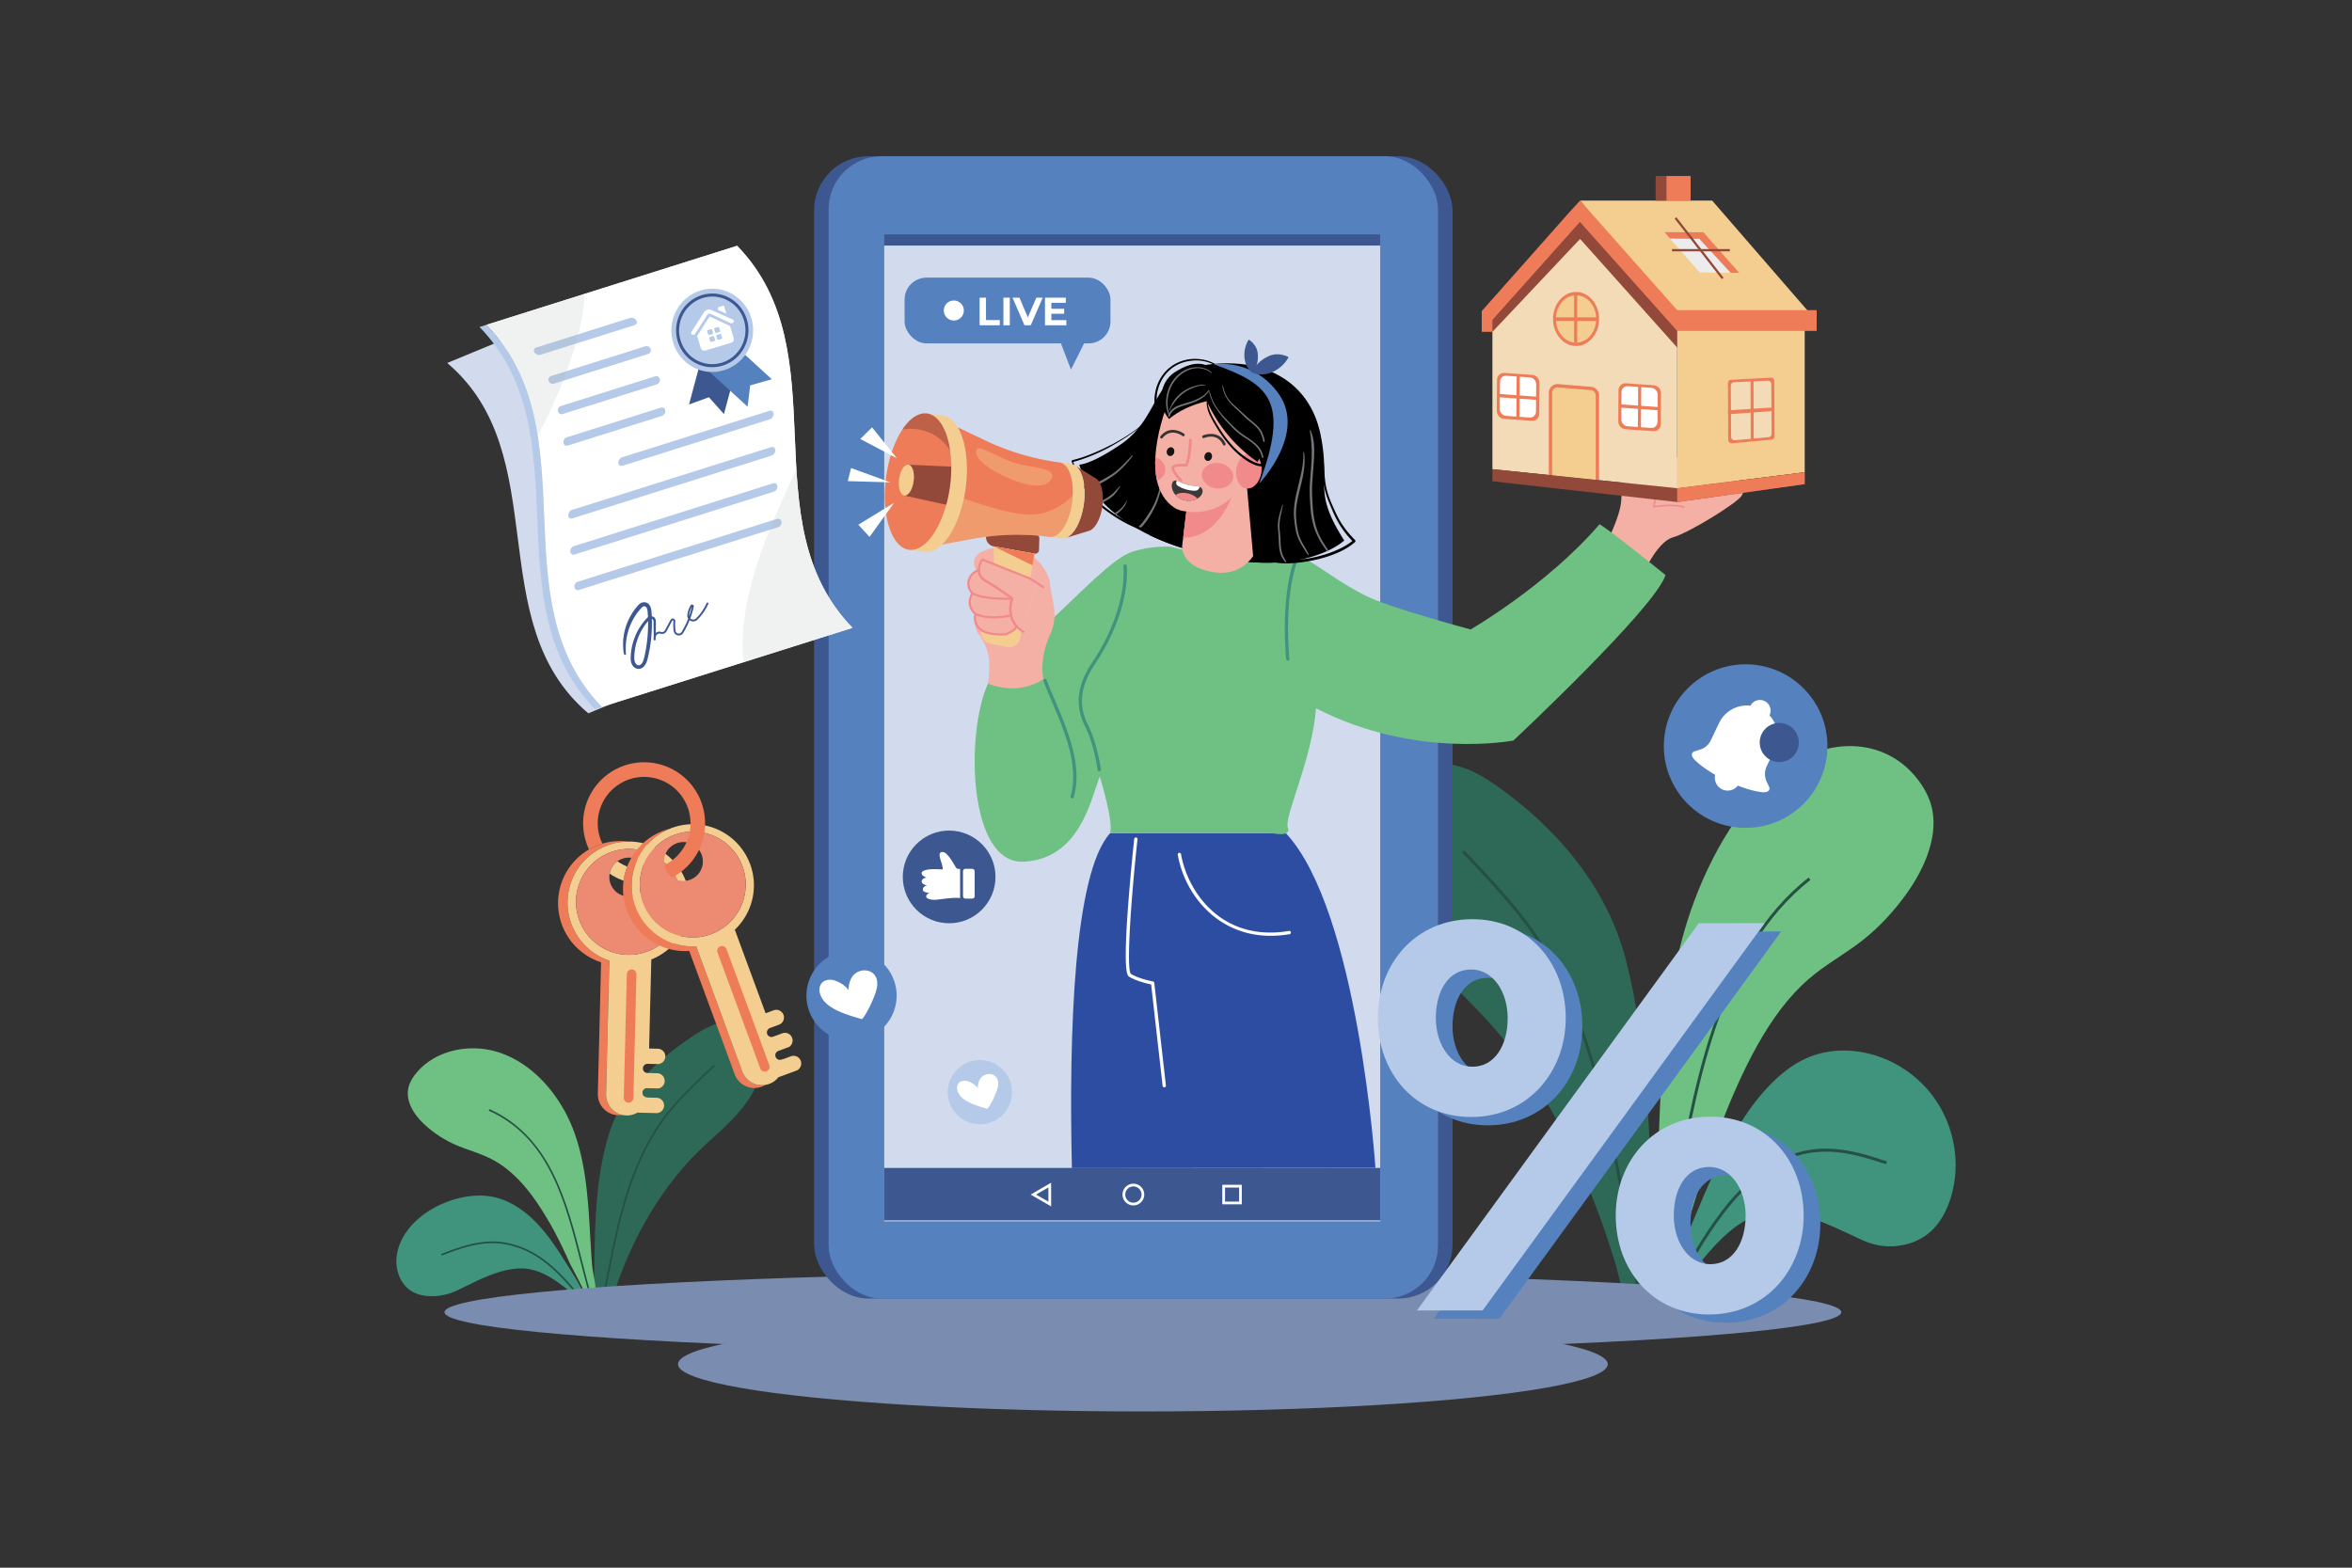 <?xml version="1.0" encoding="utf-8"?>
<svg xmlns="http://www.w3.org/2000/svg" viewBox="0 0 4680 3120">
  <rect x="0" y="0" width="4680" height="3120" fill="#333333" stroke="none"/>
  <g data-name="10">
    <rect data-name="10" fill="#fff" height="3120" opacity="0" width="4680"/>
    <path d="M2796.44,1562.27a115,115,0,0,1,16.09-17.94c49.84-44.56,111.17-17.78,159.17,15.22,107.4,73.83,222.41,191.44,263.41,350.76,45.09,175.22,49.21,374.58,53.55,564.28.6,26.2,7.22,80.75-.5,117-18.48-4.84-37.16-9.23-56.14-11.47-7.66-24.06-13.45-51.3-17.85-65.74-51.4-168.75-124.42-324.13-222.52-446.07-87-108.13-197.62-169.4-226.69-343.73C2755.94,1670.53,2765.9,1604.15,2796.44,1562.27Z" fill="#2e6857"/>
    <path d="M3329.83,2598.19l-20.95-3.91c.11-.41.18-.84.29-1.24,2.65-9.1,6.25-17.67,9.17-27.58,5.22-17.68,10.47-35.05,16.91-52.33,14.05-37.67,30.1-74.11,45.5-111,24.61-58.88,51-117.1,83.95-169.06,33.57-52.93,74.85-99.27,122.06-123.33,113.37-57.75,284.08,19.88,303.21,184.12,6.3,54.17-9.16,118.48-44.53,153.48-17,16.81-37.17,25.9-57.1,30.15a127.93,127.93,0,0,1-78.94-7.85c-60.19-26.59-128-66.38-197.33-54.76a111.4,111.4,0,0,0-20.87,5.69c-37.24,14-70.34,46.9-99.76,82C3367.43,2531.34,3343.79,2560.35,3329.83,2598.19Z" fill="#40947e"/>
    <path d="M3422.07,2244.29c-21.73,55.89-40.25,113.68-57.87,171.67-8.74,28.75-48.3,129.56-56.4,180.73l-2.2-.42-17.44-4.68c-9.87-49.87,4.44-101.69,6.84-155.55,9.33-209.05,1.36-441.66,75.76-641.61,43-115.6,111-221.93,197.7-275.69s192.53-45.41,252,38.66c11.3,16,21,34.77,24.89,56.93,9.7,54.8-17.4,115.23-48.72,160-26.78,38.28-57.67,71.35-91.09,97.52-34.92,27.35-72.48,47.15-106.58,76.6-40.32,34.82-73.75,81-102.5,132.39S3443.64,2188.79,3422.07,2244.29Z" fill="#6fc183"/>
    <path d="M3258.05,2576.32q-4-24.26-7.91-48.76c-40.84-252.52-83.07-513.63-216.09-689.32-39.21-51.79-82.88-97.56-125.12-141.82l4.33-4.13c42.35,44.39,86.14,90.28,125.55,142.34,60,79.19,107,183.54,143.78,319,32.48,119.63,53.31,248.42,73.45,373q4,24.49,7.92,48.75Z" fill="#255144"/>
    <path d="M3322.14,2593.3l-5.29-2.8c32.81-61.92,68.19-126.75,108.22-179,42.78-55.86,85.91-91.48,135.72-112.11,71.34-28.25,139.32-5.94,193.95,12l-1.87,5.68c-53.71-17.62-120.55-39.56-189.83-12.13C3458.47,2348.24,3394.67,2456.41,3322.14,2593.3Z" fill="#255144"/>
    <path d="M3301,2583.54l-5.87-1.17c10.18-51.08,19.05-103.07,28.44-158.12,21.95-128.63,44.65-261.64,84.81-380.57,21.74-64.34,46.47-118.6,75.61-165.87,32.92-53.41,70.45-96.38,114.72-131.36l3.71,4.69c-182.54,144.23-228.5,413.61-272.95,674.12C3320,2480.34,3311.16,2532.38,3301,2583.54Z" fill="#255144"/>
    <path d="M1495,2046.12a55.12,55.12,0,0,0-10.63-7.26c-32.82-17.17-72.52,1.34-103.49,21.67-69.28,45.5-143.14,112.94-168.46,194-27.85,89.15-28.82,186.34-30,278.87-.17,12.77-4,39.86,1.33,56.77,12-4,24.12-7.81,36.45-10.61,4.78-12.37,8.32-26.12,11.06-33.53,32-86.57,78.21-168.59,141-236.61,55.71-60.32,127.2-100,144.63-187.29C1522.27,2095.07,1515.22,2063.73,1495,2046.12Z" fill="#2e6857"/>
    <path d="M1156.64,2597.12l13.61-3.78c-.08-.19-.12-.39-.2-.58-1.8-4.18-4.22-8-6.21-12.57-3.55-8.12-7.12-16.08-11.46-23.9-9.47-17-20.23-33.29-30.57-49.8-16.53-26.39-34.21-52.3-56.11-74.57-22.32-22.7-49.59-41.5-80.53-49-74.31-17.87-184.78,35.15-195.81,116.64-3.64,26.87,7,56.71,30.31,70.54,11.2,6.64,24.42,9.24,37.43,9.52a115.39,115.39,0,0,0,51.32-10.9c39-18.31,82.73-43.72,128-44.3a89,89,0,0,1,13.64.89c24.36,3.47,46.19,16.46,65.65,30.89C1131.59,2568,1147.23,2580,1156.64,2597.12Z" fill="#40947e"/>
    <path d="M1093.55,2433.51c14.62,25.2,27.18,51.6,39.15,78.19,5.93,13.18,32.56,58.59,38.27,82.71l1.43-.4,11.31-3.84c6-25.1-3.76-49-5.79-74.93-7.87-100.7-4.69-214.38-54.85-304.82-29-52.28-74.17-97.82-131.08-116.15s-125.73-4.78-163.73,41.39c-7.22,8.78-13.35,18.77-15.71,29.88-5.84,27.49,12.32,54.41,33.09,73.33a223.77,223.77,0,0,0,60.15,39.19c23,10.15,47.59,16.4,70.05,27.64,26.55,13.29,48.71,32.73,67.86,55.1S1079,2408.49,1093.55,2433.51Z" fill="#6fc183"/>
    <path d="M1202.91,2580.41l-3.3-.65q2.37-12.12,4.73-24.38c24.49-126.71,49.81-257.73,135.49-355.67,25.19-28.8,53.3-55,80.49-80.37l2.3,2.46c-27.13,25.3-55.18,51.46-80.26,80.13-85.08,97.25-110.31,227.82-134.72,354.08Q1205.27,2568.26,1202.91,2580.41Z" fill="#255144"/>
    <path d="M1162,2594.2c-48.37-59.94-90.81-106.71-159.31-118.37-45.53-7.13-89,9.57-123.92,23l-1.21-3.14c35.3-13.57,79.23-30.45,125.68-23.18,69.68,11.87,112.56,59.08,161.38,119.58Z" fill="#255144"/>
    <path d="M1175.6,2587.34c-7.08-23.94-13.31-48.42-19.91-74.34-31.15-122.41-63.36-249-183.29-302.58l1.38-3.08c54.36,24.3,95.78,66,126.63,127.48,27.21,54.22,43.14,116.82,58.55,177.35,6.58,25.89,12.81,50.33,19.86,74.22Z" fill="#255144"/>
    <ellipse cx="2274.09" cy="2715" fill="#7a8db0" rx="925.03" ry="94.03"/>
    <ellipse cx="2274.09" cy="2611.53" fill="#7a8db0" rx="1389.63" ry="79.19"/>
    <rect fill="#3d5891" height="2273.39" rx="107.79" width="1270.39" x="1619.84" y="310.97"/>
    <rect fill="#5681bf" height="2273.39" rx="105.3" width="1212.48" x="1648.8" y="310.97"/>
    <rect fill="#3d5891" height="1962.23" width="986.98" x="1759.36" y="466.53"/>
    <rect fill="#d1dbed" height="1941.97" width="986.98" x="1759.36" y="488.72"/>
    <rect fill="#3d5891" height="104.35" width="986.98" x="1759.36" y="2324.41"/>
    <path d="M2091.53,2401l-40.84-23.58,40.84-23.58Zm-30-23.58,24.61,14.21v-28.42Z" fill="#fff"/>
    <path d="M2255.2,2399a21.6,21.6,0,1,1,21.6-21.6A21.62,21.62,0,0,1,2255.2,2399Zm0-37.79a16.19,16.19,0,1,0,16.19,16.19A16.2,16.2,0,0,0,2255.2,2361.24Z" fill="#fff"/>
    <path d="M2470.92,2396.82h-38.78V2358h38.78Zm-33.37-5.41h28v-28h-28Z" fill="#fff"/>
    <path d="M2558.81,1658.4c143.78,154.32,178,665.73,178,665.73l-603.94.55c-6.27-270.86,3.93-586.63,75.87-666.28Z" fill="#2c4da2"/>
    <path d="M3196.7,1080.64c17.81-36.19,28.33-66.58,29.21-84.43s2.3-43.82,22.82-59.41,29-86,29-86c19-2.49,25.1,19.27,23.05,40.49s-11.68,33.77,3,35.07,104-66.85,123.68-64.6-7.89,38.11-1.56,37.28c37.2-11.34,46.79.3,41.15,18.77,9.46,22.93-24.61,58-24.61,58,17.22-3.87,31.9-2.58,22.47,11.55s-103.61,72.95-136.26,82.08-61.83,78.29-61.83,78.29Z" fill="#f5b0a6"/>
    <path d="M3351.16,1011.12a1.61,1.61,0,0,1-.83-.12c-.16-.08-16.64-7.25-59.7-.79a1.71,1.71,0,0,1-1.38-.52,1.51,1.51,0,0,1-.31-1.44c.1-.35,10.38-35.19-1.9-68.89a1.53,1.53,0,0,1,2.88-1.05c10.8,29.64,4.64,60.08,2.56,68.53,42.55-5.93,58.46,1.06,59.13,1.37a1.54,1.54,0,0,1,.75,2A1.56,1.56,0,0,1,3351.16,1011.12Z" fill="#f18a8b"/>
    <path d="M3384.58,963.51l-1.51-2.67,71.25-40.39a1.53,1.53,0,0,1,1.51,2.67Z" fill="#bfbfbf"/>
    <path d="M3385.39,977.21a1.53,1.53,0,0,1-1.68-1.13,117.1,117.1,0,0,0-11.4-26.3,1.53,1.53,0,1,1,2.64-1.55,118.5,118.5,0,0,1,11.73,27.08,1.53,1.53,0,0,1-1.1,1.86Z" fill="#bfbfbf"/>
    <path d="M3378.14,934.24a1.51,1.51,0,0,1-1.5-.71,1.53,1.53,0,0,1,.5-2.11c.21-.13,21.72-13.42,38.15-27.07a1.53,1.53,0,1,1,2,2.35c-16.6,13.8-38.29,27.2-38.51,27.33A1.35,1.35,0,0,1,3378.14,934.24Z" fill="#bfbfbf"/>
    <path d="M3400.68,989.31a1.56,1.56,0,0,1-1.61-.93,1.53,1.53,0,0,1,.82-2c.18-.08,18.23-7.69,33-11.24a1.53,1.53,0,1,1,.71,3c-14.54,3.49-32.36,11-32.54,11.08A1.82,1.82,0,0,1,3400.68,989.31Z" fill="#bfbfbf"/>
    <path d="M2520.9,1093.1c83.51,4.33,98.93,42,194.85,91.69,47.94,24.83,210.52,67.91,210.52,67.91s152-87.71,256.51-209.37c25.7,15.41,131.31,101.14,131.31,101.14-20.56,65.3-302.75,329.34-302.75,329.34s-195.11,38-392.75-64.22c-7.38,100.55-63.85,216.34-56.14,236.89s-30,11.92-30,11.92H2208.74c7.71-23.12-20.56-113.05-20.56-113.05-18,48.82-41.11,164.44-151.59,169.58S1921,1458,1965.94,1360.36s106.62-115.62,116.9-118.19c69.37-64.23,131-131,169.58-143.88S2329.5,1088,2329.5,1088,2460.52,1126.45,2520.9,1093.1Z" fill="#6fc183"/>
    <path d="M1947.78,1262.91c25.7,35.32,22,64.69,18.16,97.45,64.23,25.69,110.48-9,110.48-9-6.42-23.77.75-61.94,11.56-84.79,21.09-44.58,4-71,.82-107s-65.05-20.86-67.62-19.58-45-2.9-51.44-5.47S1922.09,1227.58,1947.78,1262.91Z" fill="#f5b0a6"/>
    <path d="M2562.44,1314.83l.37,0a3.28,3.28,0,0,0,2.9-3.63c-.13-1.15-12.42-116.66,16.1-195.5a3.29,3.29,0,0,0-6.18-2.23c-29,80.29-16.58,197.28-16.45,198.45A3.29,3.29,0,0,0,2562.44,1314.83Z" fill="#40947e"/>
    <path d="M2187.32,1534.93l.48,0a3.29,3.29,0,0,0,2.78-3.72c-.32-2.19-8-54-25.17-87.53-20.35-39.69-15.79-78.91,14.36-123.41,33.07-48.83,66.79-125.4,62.22-193.91a3.28,3.28,0,0,0-6.55.44c4.45,66.84-28.65,141.86-61.11,189.78-31.63,46.71-36.33,88-14.76,130.1,16.68,32.52,24.43,84.94,24.51,85.47A3.29,3.29,0,0,0,2187.32,1534.93Z" fill="#40947e"/>
    <path d="M2133.37,1588.89a3.3,3.3,0,0,0,3.16-2.38c18.13-62.76-12.5-134.45-37.11-192.06-6.25-14.62-12.15-28.44-16.93-41.23a3.28,3.28,0,1,0-6.15,2.29c4.83,12.94,10.76,26.82,17,41.52,24.2,56.65,54.32,127.15,36.84,187.66a3.29,3.29,0,0,0,2.24,4.07A3.23,3.23,0,0,0,2133.37,1588.89Z" fill="#40947e"/>
    <path d="M2316.65,2164a2.36,2.36,0,0,0,.37,0,3.28,3.28,0,0,0,2.89-3.63l-23.12-204.26a3.28,3.28,0,0,0-2.68-2.86c-.27,0-27.86-5.15-43.83-15-9.39-8.55-.27-144.43,13.11-267.91a3.28,3.28,0,1,0-6.53-.71c-.07.65-7.13,66-12.05,131.78-10.11,135-1.6,140.2,2,142.43,14.35,8.83,36.39,13.88,43.69,15.38l22.86,201.87A3.28,3.28,0,0,0,2316.65,2164Z" fill="#fff"/>
    <path d="M2528.31,1862.45a225.64,225.64,0,0,0,37.41-3.22,3.29,3.29,0,1,0-1.09-6.48c-134.3,22.6-201.92-79-214.61-152.76a3.28,3.28,0,1,0-6.47,1.11c7.87,45.77,32.27,89,66.94,118.68C2434.59,1840.39,2473.25,1862.45,2528.31,1862.45Z" fill="#fff"/>
    <polygon fill="#f4dbb8" points="3337.27 627.23 3337.27 971.75 3181.84 955.69 3081.79 945.35 2969.58 933.76 2969.58 627.23 3144.05 426.58 3337.27 627.23"/>
    <polygon fill="#f3ce90" points="3591.01 644.4 3337.27 644.4 3337.27 971.75 3591.01 939.92 3591.01 644.4"/>
    <path d="M3181.84,787.09v168.6l-100.05-10.34V781.73a17.36,17.36,0,0,1,17.33-17.35c.47,0,1,0,1.43.06l65.37,5.36a17.36,17.36,0,0,1,15.92,17.29Z" fill="#ef7c59"/>
    <path d="M3088.46,946l86.72,9V787.09a10.68,10.68,0,0,0-9.81-10.64L3100,771.09a10.68,10.68,0,0,0-11.55,10.64Z" fill="#f3ce90"/>
    <polygon fill="#93493a" points="2969.58 660.46 3144.05 475.52 3337.27 691.69 3337.27 644.4 3144.05 426.58 2959 622.77 2969.58 660.46"/>
    <polygon fill="#f3ce90" points="3144.05 399.22 3406.87 399.22 3604.56 627.23 3330.92 627.23 3144.05 399.22"/>
    <polygon fill="#ef7c59" points="3124.65 420.27 3144.05 399.22 3337.27 617.24 3614.84 617.24 3614.84 658.57 3337.27 658.57 3143.68 441.6 2969.58 636.73 2969.58 660.46 2948.41 660.46 2948.41 619.12 3124.65 420.27"/>
    <rect fill="#ef7c59" height="48.95" transform="rotate(180 3339.78 374.74)" width="48.41" x="3315.57" y="350.27"/>
    <rect fill="#93493a" height="48.95" transform="rotate(180 3305.025 374.74)" width="21.1" x="3294.48" y="350.27"/>
    <path d="M3290.15,858.22l-55.92-4c-7.91-.56-14.27-7.73-14.21-16l.47-61.43c.06-8.28,6.52-14.54,14.43-14l55.92,4c7.91.57,14.27,7.74,14.2,16l-.46,61.43C3304.52,852.52,3298.06,858.78,3290.15,858.22Z" fill="#ef7c59"/>
    <path d="M3285.61,851.67l-47.32-3.37c-6.81-.49-12.3-6.67-12.24-13.81l.4-53.94c.06-7.14,5.63-12.53,12.45-12l47.31,3.37c6.82.49,12.3,6.67,12.25,13.81l-.41,53.94C3298,846.76,3292.43,852.15,3285.61,851.67Z" fill="#fff"/>
    <polygon fill="#ef7c59" points="3303.79 810.42 3265.53 807.69 3265.84 767.27 3259.65 766.83 3259.35 807.25 3222.43 804.62 3222.38 811.1 3259.3 813.73 3259.01 852.05 3265.19 852.49 3265.48 814.17 3303.74 816.89 3303.79 810.42"/>
    <path d="M3048.39,837.56l-55.92-4c-7.9-.57-14.27-7.74-14.2-16l.46-61.43c.06-8.29,6.53-14.55,14.44-14l55.91,4c7.91.56,14.27,7.73,14.21,16l-.46,61.43C3062.76,831.86,3056.3,838.12,3048.39,837.56Z" fill="#ef7c59"/>
    <path d="M3043.85,831l-47.31-3.37c-6.82-.48-12.3-6.67-12.25-13.81l.41-53.93c.05-7.15,5.62-12.54,12.44-12.06l47.32,3.37c6.81.49,12.3,6.67,12.24,13.81l-.4,53.94C3056.24,826.1,3050.67,831.5,3043.85,831Z" fill="#fff"/>
    <polygon fill="#ef7c59" points="3062.03 789.76 3023.78 787.03 3024.08 746.61 3017.9 746.17 3017.59 786.59 2980.67 783.96 2980.62 790.44 3017.55 793.07 3017.26 831.39 3023.44 831.83 3023.73 793.51 3061.98 796.23 3062.03 789.76"/>
    <path d="M3136.05,688.59c-25.25,0-45.79-24.13-45.79-53.79S3110.8,581,3136.05,581s45.79,24.13,45.79,53.79S3161.3,688.59,3136.05,688.59Z" fill="#ef7c59"/>
    <ellipse cx="3136.05" cy="634.8" fill="#f3ce90" rx="40.12" ry="47.13"/>
    <polygon fill="#ef7c59" points="3176.84 631.54 3138.35 631.54 3138.35 585.93 3132.13 585.93 3132.13 631.54 3094.98 631.54 3094.98 638.85 3132.13 638.85 3132.13 682.09 3138.35 682.09 3138.35 638.85 3176.84 638.85 3176.84 631.54"/>
    <path d="M3524.5,875.09l-77.83,7.12a7.23,7.23,0,0,1-7.88-7.15L3438.1,763a7.23,7.23,0,0,1,6.57-7.24l77.83-4.15a7.23,7.23,0,0,1,7.88,7.15l.69,109.14A7.24,7.24,0,0,1,3524.5,875.09Z" fill="#f4dbb8"/>
    <path d="M3523,751.52l-78.66,4.22a6.82,6.82,0,0,0-6.19,6.83l.69,112.94a6.82,6.82,0,0,0,7.43,6.74l78.66-7.2a6.81,6.81,0,0,0,6.19-6.82l-.69-110A6.82,6.82,0,0,0,3523,751.52Zm-78.32,117.85L3444,767.63a6.81,6.81,0,0,1,6.19-6.82l66.91-3.15a6.81,6.81,0,0,1,7.43,6.74l.62,98.76A6.82,6.82,0,0,1,3519,870l-66.91,6.12A6.82,6.82,0,0,1,3444.63,869.37Z" fill="#ef7c59"/>
    <polygon fill="#ef7c59" points="3483.65 877.61 3489.52 878.16 3489.14 754.53 3483.26 755.61 3483.65 877.61"/>
    <polygon fill="#ef7c59" points="3438.47 824.45 3526.84 818.17 3526.77 810.99 3438.4 816.61 3438.47 824.45"/>
    <polygon fill="#ececec" points="3311.59 461.87 3382.05 542.13 3461 543.11 3389.56 462.15 3311.59 461.87"/>
    <polygon fill="#ef7c59" points="3389.56 462.15 3311.59 461.87 3322.99 474.85 3381.25 475.28 3443.51 542.89 3461 543.11 3389.56 462.15"/>
    <rect fill="#93493a" height="152.71" transform="rotate(-37.93 3381.01 493.75)" width="4.53" x="3378.53" y="417.43"/>
    <rect fill="#93493a" height="4.53" width="115.24" x="3326.89" y="495.67"/>
    <polygon fill="#93493a" points="2969.58 933.76 2974.36 934.26 3337.27 971.75 3591.01 939.92 3591.01 963.51 3337.27 999.17 2969.58 957.79 2969.58 933.76"/>
    <polygon fill="#ef7c59" points="3337.27 971.75 3337.27 999.17 3591.01 963.51 3591.01 939.92 3337.27 971.75"/>
    <path d="M2592.7,818.12c1.17,2.68,2.24,5.4,3.39,8.08,1.07,2.49,2.36,4.9,3.53,7.35,2.38,5,4.53,10.1,6.88,15.1,4.74,10.11,9.22,20.34,13.22,30.77,3.54,9.23,6.8,18.56,8.7,28.29a182.58,182.58,0,0,1,2.76,24.14c.49,8,.84,16.13,1.75,24.15a153,153,0,0,0,5.45,27.07c2.91,9.64,7,18.91,10.86,28.18,3.13,7.45,6.38,14.85,10.08,22a185.47,185.47,0,0,0,28.2,39.74c1.71,1.88,3.45,3.74,5.2,5.58V1075c-7.9,7-17.22,12.4-26.72,17a209.94,209.94,0,0,1-34.07,12.82,246.41,246.41,0,0,1-73.47,9.9c-6.13-.14-12.22-.57-18.32-1.21l-1.93-.22-.95-.11L2536,1113l-2.16-.26c-.62-.08-.25,0-.12,0l-1.69-.21c-.87-.1-.78-.09-1.64-.22s-1.32-.2-2.17-.3a21.34,21.34,0,0,1-3.61-.48c-2.51-.74-3.58,3.16-1.08,3.9,1.07.32,2.13.93,3.18,1.35s2.24.79,3.38,1.13a61.84,61.84,0,0,0,7.27,1.69,129,129,0,0,0,16.77,1.52,219.86,219.86,0,0,0,36.62-2.21c25.39-3.41,50.78-9.7,74.14-20.35,11.34-5.17,22.23-11.56,31.48-20a2.61,2.61,0,0,0,0-3.65c-11.8-12-22.56-24.9-30.9-39.57-3.83-6.72-7.18-13.71-10.35-20.76-4-8.8-7.94-17.68-11.14-26.78a147.59,147.59,0,0,1-6.78-27.64c-1.17-8.08-1.64-16.23-2.14-24.37s-1.06-16.08-2.33-24a144.59,144.59,0,0,0-7.24-26.72c-3.81-10.41-8.12-20.62-12.72-30.7-2.3-5-4.82-9.9-7.32-14.83s-4.8-10-7.68-14.65c-1.47-2.38-2.91-4.78-4.35-7.19-.28-.47-.93-.06-.72.42Z"/>
    <path d="M2147.61,924.65s16.29,72.52,120.1,130.12q9.57,5.31,20.15,10.43a471.47,471.47,0,0,0,58.27,23.35c54,17.73,100.46,26.68,140.06,29.9a394.29,394.29,0,0,0,69.39-.15c83.35-8,119.14-42.66,119.14-42.66C2609.77,973.79,2649,966,2627.26,863.22c-22.53-106.44-117.06-158.08-243.2-134.44-90.81,17-76.61,103.11-153.75,155.48C2169.26,925.72,2147.61,924.65,2147.61,924.65Z"/>
    <path d="M2287.86,1065.2a471.47,471.47,0,0,0,58.27,23.35c54,17.73,100.46,26.68,140.06,29.9a394.29,394.29,0,0,0,69.39-.15c-5.65-18.77-12.79-36.53-19.35-48-47.82-83.81-7.27-212.71-100.48-251.74s-85.35,40.72-96.3,97.68C2331.5,957.54,2309.28,1031.32,2287.86,1065.2Z"/>
    <path d="M2252.46,906.59c-5.84,6.13-11.58,12.36-17.55,18.36a153.42,153.42,0,0,1-19,16.52c-2.23,1.6-4.52,3.11-6.84,4.57q-1.84,1.15-3.72,2.28c-1.36.82-2.79,1.5-4.16,2.3-5.66,3.31-11.45,6.43-17.4,9.19-1.4.65-2.81,1.3-4.22,1.92l-1,.43c-.24.11.19-.07.19-.07l-.23.09-.52.22q-1,.4-2,.78a39.56,39.56,0,0,1-6.74,2l-.65.11c-.46.08.2,0,.13,0l-.35,0a2.29,2.29,0,0,0-2.25,2.25,2.26,2.26,0,0,0,2.25,2.24c5.31-.5,10.36-2.58,15.21-4.68a164.85,164.85,0,0,0,17.47-9.15c2.77-1.62,5.41-3.41,8.1-5.15,2.26-1.47,4.49-3,6.67-4.54a145.91,145.91,0,0,0,18.89-16.58,253.25,253.25,0,0,0,17-19.48c.66-.82,1.31-1.65,2-2.47s-.42-2-1.18-1.18Z" fill="#757575"/>
    <path d="M2311.57,956.82c-2.3,8.36-4.46,16.76-7,25.06a149.52,149.52,0,0,1-9.23,23.84c-1.18,2.33-2.43,4.63-3.73,6.9-.73,1.28-1.48,2.54-2.23,3.81s-1.74,2.6-2.56,3.94c-3.39,5.5-7,10.9-10.87,16.07l-1.39,1.83-.37.48-.18.24-.18.23-.37.47c-.86,1.09-1.75,2.17-2.66,3.22a40,40,0,0,1-4.93,4.89l-.27.21c.22-.19.38-.28.07-.06l-.55.39a2.25,2.25,0,0,0,2.27,3.88c4.23-2.8,7.6-6.83,10.72-10.77a167.84,167.84,0,0,0,11.26-16.46c1.66-2.7,3.13-5.48,4.66-8.25,1.31-2.37,2.59-4.76,3.78-7.19a144.26,144.26,0,0,0,8.89-23.45,255.58,255.58,0,0,0,5.88-25.63c.2-1.07.39-2.14.58-3.21a.84.84,0,0,0-1.61-.44Z" fill="#757575"/>
    <path d="M2227.84,967.59c-2.49,2.86-5,5.73-7.58,8.45-1.93,2-3.76,4.08-5.81,6-.89.82-1.8,1.65-2.72,2.44-.47.4-.95.8-1.43,1.18l-.34.27.15-.12-.2.16-.81.6c-2.25,1.64-4.62,3.11-7,4.52-1.49.88-3,1.73-4.51,2.57l-2.62,1.45c-1.15.63-2.36,1.17-2.7,2.57s.68,2.11,2,2.15,2.42-.9,3.46-1.5q2.4-1.37,4.79-2.78a71.59,71.59,0,0,0,13.42-9.69,53.57,53.57,0,0,0,5.28-6.27c2.08-2.73,3.91-5.68,5.8-8.55.6-.9,1.19-1.81,1.78-2.72.36-.54-.47-1.2-.9-.7Z" fill="#757575"/>
    <path d="M2241.81,996.41a33.2,33.2,0,0,1-3.43,5.88c-1.32,1.78-2.59,3.6-4,5.32a54.89,54.89,0,0,1-9.58,9.26,64.1,64.1,0,0,1-6.5,4,1.9,1.9,0,0,0,1.46,3.47,4.48,4.48,0,0,0,2.27-1.59c.15-.26.25-.56.39-.83a4.81,4.81,0,0,0,.42-1.15c.19-.83-.93-1.68-1.56-.91a2.85,2.85,0,0,1-.92.77l.65-.18a3.27,3.27,0,0,0-1.08.14,1.55,1.55,0,0,1-.67,0l.95,3.54a49.18,49.18,0,0,0,5.89-4.25,52.6,52.6,0,0,0,5.12-4.66,54.56,54.56,0,0,0,4.57-5.38,33.73,33.73,0,0,0,3.76-5.93c1.09-2.37,2.14-4.78,3.06-7.22.18-.47-.6-.81-.82-.35Z" fill="#757575"/>
    <path d="M2422.69,727.78a55,55,0,0,0-8.5-5.32,79.32,79.32,0,0,0-9.35-3.87,81.38,81.38,0,0,0-19.77-4,85.57,85.57,0,0,0-20.29.66,83.87,83.87,0,0,0-19.27,5.56,76.75,76.75,0,0,0-31.18,24.33,84.75,84.75,0,0,0-15.58,35.31,90.61,90.61,0,0,0-1.61,19.65,64.79,64.79,0,0,0,1.18,10,37.92,37.92,0,0,0,2.85,9.49c.32.68.62,1.36.94,2.08s.7,1.31,1,2a1.18,1.18,0,0,0,1.42.81,1.17,1.17,0,0,0,.81-1.42,19.19,19.19,0,0,1-.58-2.26c-.22-.89-.37-1.61-.51-2.47-.23-1.54-.56-3.06-.81-4.6s-.63-3.17-.88-4.77l-.18-1.15c0-.07-.09-.71,0-.18,0-.19-.05-.38-.08-.58-.09-.76-.18-1.53-.25-2.3a87.72,87.72,0,0,1,0-19c0-.19.05-.38.08-.58a2.08,2.08,0,0,1,0-.23c0-.38.11-.76.16-1.15q.2-1.25.42-2.49c.28-1.53.61-3.05,1-4.56a84.55,84.55,0,0,1,2.75-9.11,73.44,73.44,0,0,1,3.64-8.45,80.89,80.89,0,0,1,4.76-8.22,69.09,69.09,0,0,1,5.52-7.35,73.18,73.18,0,0,1,6.6-6.81A72,72,0,0,1,2342.76,726a80.8,80.8,0,0,1,27.66-8.06c1.56-.16,3.3-.37,5-.48s3.21-.19,4.82-.17a83.66,83.66,0,0,1,19.29,2.47,90.79,90.79,0,0,1,18.22,6.92q2.16,1.07,4.25,2.27c.77.44,1.37-.66.68-1.16Z"/>
    <path d="M2643,1095.48a19.94,19.94,0,0,0-1.52-2.85c-.68-1-1.36-1.93-2-2.91-1.16-1.67-2.29-3.37-3.4-5.08q-3.21-4.94-6.11-10.08a130,130,0,0,1-8.91-19.19c-4.79-13.19-7.17-27.12-8.48-41.06-.8-8.41-1.24-16.86-1.58-25.3-.32-7.92-.49-15.79-.1-23.71.84-17.14,2.75-34.2,3.65-51.34s1.3-35.21-4.62-51.59c-.66-1.84-1.38-3.65-2.13-5.45a.9.9,0,0,0-1.74.48c1,4,1.46,8,2,12s.91,8.35,1.26,12.53a246.88,246.88,0,0,1,.66,26.65c-.4,17.39-2.4,34.68-3.47,52-1,16.43-.26,32.94,1.06,49.34,1.17,14.4,3.29,28.7,8.06,42.39,5,14.22,12.44,27.34,21.13,39.59l1.86,2.58a17.64,17.64,0,0,0,2.39,2.5,1.26,1.26,0,0,0,2-1.52Z" fill="#757575"/>
    <path d="M2604.24,1103.46c-1.31-3.46-3.37-6.59-5.21-9.81q-2.28-4-4.6-8a141,141,0,0,1-7-13.28c-4-8.95-5.92-19-7.12-28.9a162.83,162.83,0,0,1-1.6-22.16,138.4,138.4,0,0,1,2.3-22.24c2.76-15.55,7.05-30.79,10.49-46.2a206.68,206.68,0,0,0,3.79-23.58,119.81,119.81,0,0,0,.22-23.65c-.18-1.89-.47-3.76-.79-5.63-.12-.75-1.35-.57-1.32.18.5,15.92-1.87,31.63-5.53,47.09-1.84,7.76-3.61,15.53-5.5,23.28s-3.68,15.3-5.08,23a168.24,168.24,0,0,0-2.72,23,139.57,139.57,0,0,0,1.34,22.74c1.33,10.66,2.94,21.41,7,31.41,4.23,10.27,10.4,19.58,16.43,28.85a37.15,37.15,0,0,0,3.43,4.65.84.84,0,0,0,1.39-.82Z" fill="#757575"/>
    <path d="M2559.53,1117.43a74.89,74.89,0,0,1-5.9-10.2,47,47,0,0,1-3.36-9.48c-.4-1.63-.72-3.28-1-4.93-.06-.38-.11-.76-.17-1.14,0,.24-.06-.5-.08-.61s0,0,0,0c0-.15,0-.29-.05-.44-.11-.83-.2-1.66-.28-2.48-.34-3.49-.51-7-.67-10.49-.17-3.84-.34-7.69-.63-11.52-.33-4.42-.92-8.81-1.19-13.23a96.93,96.93,0,0,1-.06-11.56,90.18,90.18,0,0,1,1.19-9.77c.58-3.44,1.3-6.85,2.07-10.25.44-1.9.91-3.78,1.26-5.69.4-2.19.8-4.36,1.3-6.53l.78-3.49a.67.67,0,0,0-1.3-.36c-.61,2.27-1.18,4.56-1.93,6.78-.66,2-1.35,4-1.92,6-1,3.52-2,7-2.8,10.59a83.07,83.07,0,0,0-2,21.44c.15,4.48.66,8.92,1,13.38.34,4,.53,7.94.7,11.92.29,7.07.47,14.21,1.95,21.16a52.09,52.09,0,0,0,3.2,10,49.67,49.67,0,0,0,2.46,4.89,39.55,39.55,0,0,0,3.64,5c.65.82,1.32,1.61,2,2.39s2.36-.29,1.66-1.29Z" fill="#757575"/>
    <path d="M2281.62,838.07A344.11,344.11,0,0,1,2253.18,860Q2238.5,870.09,2223,878.9q-3.87,2.21-7.79,4.33c-2.54,1.38-5.19,2.57-7.77,3.9q-7.57,3.89-15.29,7.47c-9.59,4.44-19.33,8.59-29.24,12.26a246.09,246.09,0,0,1-26.68,8.35,20.51,20.51,0,0,0-3.21,1.16c-1.49.65-.73,3.16.83,3a17,17,0,0,0,3.4-.52c1.07-.29,2.14-.59,3.2-.9,2.18-.63,4.35-1.31,6.52-2q6.82-2.13,13.55-4.6,15-5.5,29.43-12.38,7.71-3.67,15.27-7.67c5.12-2.71,10.09-5.66,15.11-8.56q15.53-9,30.22-19.32a350,350,0,0,0,28.26-22c1.11-1,2.22-1.93,3.31-2.91.31-.28-.14-.73-.45-.46Z"/>
    <path d="M2132.65,918.1a194,194,0,0,0,18.68,44.32,160.16,160.16,0,0,0,11.28,17.63,129.31,129.31,0,0,0,10.08,11.73,234.33,234.33,0,0,0,28.58,24.71,295.23,295.23,0,0,0,35.59,22.9c6.06,3.3,12.26,6.37,18.6,9.13,3.18,1.38,6.39,2.69,9.63,3.9,1.57.58,3.15,1.15,4.74,1.68a38.3,38.3,0,0,0,4.59,1.1c.73.15,1.45.32,2.18.45a12.11,12.11,0,0,0,1.35.14,5.46,5.46,0,0,0,.57,0h.2c.34,0,.38,0,.12,0a1,1,0,0,0,.52-1.92c.37.1-.18-.1-.27-.16l-.52-.26c-.35-.18-.69-.35-1.06-.5-.81-.33-1.64-.63-2.43-1-1.46-.6-2.82-1.24-4.41-1.78q-4.61-1.58-9.11-3.4c-6.06-2.45-12.35-5.4-18.35-8.51a288.22,288.22,0,0,1-35.72-22.09A252.4,252.4,0,0,1,2178.34,992a151.56,151.56,0,0,1-10.76-11.48c-.36-.42-.71-.85-1-1.28l-.47-.58-.27-.35-.16-.21c-.72-.93-1.41-1.88-2.09-2.84q-3.3-4.65-6.32-9.49a200.39,200.39,0,0,1-20.61-42.95c-.59-1.78-1.14-3.57-1.67-5.36a1.19,1.19,0,0,0-2.29.63Z"/>
    <path d="M2454.06,922.83c.78-2,3.06-2.86,5.09-3.51,9.28-3,20.45-5.59,27.93.65,3.87,3.24,5.82,8.32,6.3,13.34,1.58,16.82-6.15,36.28-21.27,45.23-13.5,8-42.62,7.48-41.06-14.22Z" fill="#c9c9c9"/>
    <path d="M2347.93,939.84c-1.14,0-20.69-.19-27.44-12.69-3.39-6.26,1.32-16.33,15.26-32.64,9.22-10.79,19-20.09,19.39-20.48l5.46,5.74c-.1.09-9.91,9.45-18.86,19.93-16.39,19.2-14.3,23.64-14.28,23.68,4.5,8.34,20.27,8.53,20.47,8.53h0l0,7.93Z" fill="#7f7f7f"/>
    <path d="M2422.42,878.23a3.94,3.94,0,0,1-3.15-1.57c-19.14-25.14-38-12.84-38.8-12.31a4,4,0,0,1-4.49-6.53c8.82-6.1,30.53-11,49.6,14a4,4,0,0,1-3.16,6.37Z" fill="#232323"/>
    <path d="M2353.41,857.64a4,4,0,0,1-3.34-1.83c-6.88-10.71-16-8.87-22.38-5.43a4,4,0,1,1-3.74-7c12.84-6.88,25.1-3.83,32.79,8.14a4,4,0,0,1-1.19,5.48A4,4,0,0,1,2353.41,857.64Z" fill="#232323"/>
    <path d="M2328,954.43l54.34,2.87s-18.1,27.94-43.2,20.45C2326.87,974.1,2328,954.43,2328,954.43Z" fill="#fff"/>
    <path d="M2382.48,1021.36l-.2-7.93.1,4-.11-4c.36,0,35.79-1.26,56.41-24.4l5.91,5.28C2421.66,1020.05,2384.07,1021.32,2382.48,1021.36Z" fill="#7f7f7f"/>
    <path d="M2493.46,1106.64s-23.71,40.31-76.85,32.38c-68.84-10.33-64.38-52.36-64.38-52.36l9.52-79.22,118.7-46.65Z" fill="#f5b0a6"/>
    <path d="M2503.39,921.94c-12.38,35.86-49.56,74.11-103.77,91-25,7.78-48.79,7.2-63.65-3-18.58-12.66-29-31.67-33.92-53.62-3.17-14.54-4-30.42-3.14-46.54,2.43-44,17.34-90.53,29.71-120.24C2412.57,696.87,2519,876.84,2503.39,921.94Z" fill="#f5b0a6"/>
    <path d="M2450.5,989.56c-1.76,4.85-31.2,82.56-96.24,80.18l6.22-51.73,1.81.21c20.91,2.52,42.31-.34,61.32-9.51C2441.13,1000.32,2449.31,990.88,2450.5,989.56Z" fill="#f18a8b"/>
    <path d="M2459.58,925.86c7.45-22.26,30.38-15.9,36.16-10.57,4.17,3.85,5.4,10,5.41,15.63a50.09,50.09,0,0,1-17.27,37.59c-3.87,3.31-8.37,6.06-13.38,7-14.07,2.51-21.92-8.84-20.87-20.7Z" fill="#f5b0a6"/>
    <path d="M2386.65,989.44a26.38,26.38,0,0,1-3.86,2.7c-9,5.27-21.66,6-32,1.54a33.69,33.69,0,0,1-11.68-8.45c-5-5.73-7.9-12.88-7.46-19.8.25-4,2.27-8.51,6.74-9.09a10.09,10.09,0,0,1,3.09.23,37.27,37.27,0,0,1,5.35,2.26,81.58,81.58,0,0,0,30.24,8.18,29.6,29.6,0,0,1,10,2c2.81,1.21,4.81,3,5.49,5.7C2394.07,980.22,2391,985.65,2386.65,989.44Z" fill="#393939"/>
    <path d="M2387.16,969c-.81,2.52-2.06,4.92-4.23,6.24-2.37,1.51-5.3,1.56-8.08,1.34a68.36,68.36,0,0,1-28.81-8.34c-2.1-1.17-4.28-2.6-5.19-4.81s-.3-4.62.67-6.86a37.27,37.27,0,0,1,5.35,2.26,81.58,81.58,0,0,0,30.24,8.18A29.6,29.6,0,0,1,2387.16,969Z" fill="#fff"/>
    <path d="M2382.79,992.14c-9,5.27-21.66,6-32,1.54a33.69,33.69,0,0,1-11.68-8.45c5.06-3.82,12.24-4.84,18.78-4.18C2367.17,981.91,2376.3,985.66,2382.79,992.14Z" fill="#f18a8b"/>
    <path d="M2350.22,959.16a2.69,2.69,0,0,1-2-.86c-4.56-4.84-19.26-21.21-16.94-28.66,2.24-7.18,18.57-6.92,27.34-6.24,7.15-17.6,7.12-47.29,7.12-47.59a2.71,2.71,0,0,1,2.7-2.73h0a2.71,2.71,0,0,1,2.71,2.7c0,1.35,0,33.22-8.36,51.61a2.71,2.71,0,0,1-2.72,1.58c-12.33-1.17-23,.3-23.62,2.29-.83,2.66,6.51,13.56,15.71,23.32a2.72,2.72,0,0,1-2,4.58Z" fill="#f18a8b"/>
    <path d="M2396.87,906.56c-1.33,4.69.83,9.41,4.83,10.55s8.33-1.74,9.66-6.43-.83-9.42-4.83-10.56S2398.2,901.87,2396.87,906.56Z" fill="#151515"/>
    <path d="M2321.87,896.77c-1.33,4.69.83,9.42,4.83,10.55s8.32-1.74,9.66-6.43-.83-9.42-4.83-10.55S2323.2,892.08,2321.87,896.77Z" fill="#151515"/>
    <path d="M2391.71,942.61c-1.89,13.9,10.44,27.06,27.55,29.39s32.51-7,34.4-21-10.44-27.07-27.54-29.4S2393.61,928.7,2391.71,942.61Z" fill="#f18a8b"/>
    <path d="M2318.8,937.33c-1.21,8.81-7.77,15.8-16.75,19-3.17-14.54-4-30.42-3.14-46.54C2311.87,914.41,2320.42,925.64,2318.8,937.33Z" fill="#f18a8b"/>
    <path d="M2436,886.62a2.71,2.71,0,0,1-2.45-1.56C2422,860.52,2397,871.19,2396,871.66a2.71,2.71,0,0,1-2.2-5c.31-.14,30.89-13.33,44.7,16a2.72,2.72,0,0,1-1.31,3.61A2.61,2.61,0,0,1,2436,886.62Z" fill="#343434"/>
    <path d="M2311.11,872.8a2.71,2.71,0,0,1-2.11-4.42c20.37-25.27,47-5.21,47.23-5a2.71,2.71,0,0,1-3.31,4.3h0c-.92-.7-22.68-17-39.7,4.12A2.71,2.71,0,0,1,2311.11,872.8Z" fill="#343434"/>
    <path d="M2460.53,933.23c-3,19.34,5.69,36.7,19.31,38.78s27-11.92,30-31.26-5.69-36.7-19.31-38.78S2463.48,913.89,2460.53,933.23Z" fill="#f18a8b"/>
    <path d="M2460.53,933.23a44.85,44.85,0,0,1,9.09-21.29c12.88,4.73,20.63,22.48,17.63,42.11a52.77,52.77,0,0,1-6.09,18c-.44,0-.88.06-1.32,0C2466.22,969.93,2457.58,952.57,2460.53,933.23Z" fill="#f18a8b"/>
    <path d="M2401.08,798.3c-30.16,7.37-56,19.62-74.89,35.51-23.14-26.33-20.64-72.12,11.13-92.85,18.52-12.07,43.43-23,64.28-13.4,14.14,6.48,15.19,17,31.16,17s31.82-1.08,46.21,7.95c8.51,5.34,15.13,13.41,20.86,21.88,19.8,29.29,30.52,67.14,21.37,101.91-4,15.31-11.62,29.31-19.15,43.13C2436.29,873.35,2411.37,819.3,2401.08,798.3Z"/>
    <path d="M2402.71,792.55c-2.37,6.32-1.84,13.29-.37,19.76,1.53,6.76,4.44,13.12,7.62,19.25a319.8,319.8,0,0,0,18.84,31.54,237.13,237.13,0,0,0,22.53,28.68,155.86,155.86,0,0,0,27.12,23.45,98.35,98.35,0,0,0,15.91,9,50.39,50.39,0,0,0,9.32,3.08,25.43,25.43,0,0,0,10.09.42,12.31,12.31,0,0,0,2.08-.72,8.08,8.08,0,0,0,2.15-1.28l-.64.37a15.4,15.4,0,0,0,3.7-2.2c.7-.54.34-1.94-.67-1.58a38,38,0,0,1-3.81,1h.78a10.18,10.18,0,0,0-1.23-.09l-.63,0c-.22,0-.57.07-.73.06.27,0-.14-.07-.23-.07H2514c-.44,0-.86,0-1.3,0a35.54,35.54,0,0,1-4.38-.08l-1.11-.11-.45-.05c.57.07-.17,0-.24,0-.74-.11-1.48-.26-2.22-.42a44.78,44.78,0,0,1-4.53-1.27c-.7-.24-1.38-.49-2.07-.75l-1.07-.43s-.73-.3-.28-.11l-.64-.28c-1.39-.62-2.77-1.28-4.12-2-2.62-1.37-5.2-2.85-7.72-4.39s-4.91-3.13-7.29-4.81c-1.2-.85-2.38-1.71-3.55-2.6l-.86-.65s-.33-.26-.06,0l-.42-.33c-.6-.46-1.19-.93-1.78-1.4a161.34,161.34,0,0,1-13-11.7q-6.28-6.31-11.93-13.21c-3.73-4.53-7.11-9-10.54-13.88-6.84-9.7-13-19.85-18.89-30.17a135.81,135.81,0,0,1-8.7-18,50.86,50.86,0,0,1-3.75-19c0-1.6.07-3.19.19-4.78,0-.39-.52-.41-.63-.09Z"/>
    <path d="M2410.73,741c-8.49-7.5-20.06-10.94-31.3-10.25a53.62,53.62,0,0,0-17.14,3.79,66.09,66.09,0,0,0-15.45,9.12,68.61,68.61,0,0,0-18.54,23.08,75.38,75.38,0,0,0-7.84,28.76,69.35,69.35,0,0,0,4.14,29.15,20.75,20.75,0,0,0,1.59,3.37.9.9,0,0,0,1.63-.69c-.62-2.34-1.51-4.6-2.17-6.94a65.59,65.59,0,0,1-1.54-6.91,70.55,70.55,0,0,1-.94-14.14,75.47,75.47,0,0,1,6.27-27.5,68.4,68.4,0,0,1,16.44-23.16,65.06,65.06,0,0,1,13.22-9.35,57.91,57.91,0,0,1,15.91-5.82,43,43,0,0,1,31.46,6.07,34.87,34.87,0,0,1,3.25,2.44c.7.58,1.71-.4,1-1Z" fill="#757575"/>
    <path d="M2405.91,777.76c.14,1.56.32,3.11.54,4.66a31.61,31.61,0,0,0,1.16,4.5,91.89,91.89,0,0,0,3.15,8.69,109.15,109.15,0,0,0,8.76,16.47,167,167,0,0,0,11.16,15.26c2,2.47,4,5,6.11,7.34s4.34,4.68,6.54,7c4.35,4.53,8.58,9.19,13.12,13.54a122.19,122.19,0,0,0,13,10.61c8.2,5.91,17.15,11.12,24.75,17.53s13.33,14.08,16,23.61c.17.62.31,1.25.48,1.87a15.31,15.31,0,0,0,.88,2.1c.47,1.1,2.09.46,2.12-.57a10.77,10.77,0,0,0-.09-2.34c-.14-.68-.33-1.37-.51-2-.34-1.25-.73-2.48-1.18-3.7a45.41,45.41,0,0,0-3.24-7,50.14,50.14,0,0,0-9.13-11.34c-7.3-6.95-16-12.2-24.3-17.88a147.34,147.34,0,0,1-12.86-9.76c-4.58-4-8.87-8.32-13.18-12.58-2.26-2.24-4.49-4.5-6.67-6.83s-4.26-4.74-6.47-7a127.77,127.77,0,0,1-11.94-14.62,116.69,116.69,0,0,1-9.66-15.91,92,92,0,0,1-3.7-8.45c-.53-1.41-1-2.83-1.48-4.27s-.84-3.06-1.37-4.55-1-2.89-1.4-4.35c-.09-.28-.57-.25-.54.07Z" fill="#757575"/>
    <path d="M2432.4,767.16c.09,1.43.14,2.9.36,4.32s.62,2.69,1,4q.95,3.54,2.23,7a58,58,0,0,0,5.9,11.59,74,74,0,0,0,7.75,9.64c1.49,1.58,3,3.12,4.59,4.64.8.78,1.57,1.58,2.34,2.39s1.67,1.6,2.53,2.38c3.9,3.55,7.75,7.13,11.47,10.87,2.08,2.08,4.12,4.18,6.29,6.17,1.9,1.74,3.84,3.44,5.8,5.12,6.42,5.45,13.36,10.45,19,16.76.63.7,1.24,1.43,1.83,2.17l.29.36.43.57c.32.43.62.86.93,1.29a43.51,43.51,0,0,1,3,5.2,62.74,62.74,0,0,1,4.78,13.36c.16.68.32,1.36.47,2a10.08,10.08,0,0,0,.86,2.1c.54,1.09,2.05.45,2.12-.58a8.27,8.27,0,0,0-.06-2.33c-.15-.72-.31-1.44-.47-2.15-.31-1.32-.64-2.63-1-3.93a60.85,60.85,0,0,0-2.33-6.69,48.16,48.16,0,0,0-6.47-11c-5-6.47-11.63-11.47-17.89-16.66-4-3.32-7.85-6.77-11.67-10.3l-12.19-11.26c-1.77-1.64-3.5-3.36-5.34-4.92s-3.4-2.89-5-4.45a83.49,83.49,0,0,1-8.38-9.05,56,56,0,0,1-6.49-10.61,61.21,61.21,0,0,1-2.6-6.53c-.83-2.47-1.41-5-2.12-7.49-.4-1.37-.94-2.71-1.38-4.07-.09-.28-.55-.25-.53.07Z" fill="#757575"/>
    <path d="M2405.4,776.19a19.27,19.27,0,0,0-1.57,1.56c-.49.61-.93,1.25-1.43,1.85a42,42,0,0,1-3.05,3.36,49.74,49.74,0,0,1-6.92,5.69,73.37,73.37,0,0,1-8,4.49c-2.74,1.39-5.53,2.62-8.38,3.73-5.81,2.27-11.78,4-17.76,5.79-7.14,2.1-14.45,4.21-20.82,8.18a33.91,33.91,0,0,0-8.25,7.08,25.2,25.2,0,0,0-3.09,4.67,14.72,14.72,0,0,0-1.78,5.48,1.52,1.52,0,0,0,2.81.76c.68-1.49,1.13-2.88,1.88-4.3a27.23,27.23,0,0,1,2.47-3.74,30.29,30.29,0,0,1,6.9-6.26c6-4,13-6.09,19.91-8.11,6-1.78,12-3.73,17.83-6.09,3-1.2,5.91-2.5,8.76-4a44,44,0,0,0,4-2.21c1.25-.82,2.47-1.7,3.69-2.59a62.22,62.22,0,0,0,7.78-6.54,44.15,44.15,0,0,0,3.36-3.87c.54-.69,1.06-1.4,1.56-2.12a9.53,9.53,0,0,0,1-2.35.5.5,0,0,0-.82-.49Z" fill="#757575"/>
    <path d="M2399,765.68c-1.51-.1-3-.14-4.54-.21a27.2,27.2,0,0,0-4.41.26,83.49,83.49,0,0,0-8.87,1.54,80.63,80.63,0,0,0-16.79,6,73.32,73.32,0,0,0-27.59,22.94c-1.17,1.63-2.26,3.33-3.31,5a39.55,39.55,0,0,0-2.58,5.17c-.78,1.85-1.8,3.61-2.62,5.44a32.55,32.55,0,0,0-2.08,5.55.42.42,0,0,0,.76.32c1.73-3,3.1-6.27,4.82-9.33.82-1.47,2-2.72,2.87-4.13s2-2.94,3-4.37a79.14,79.14,0,0,1,12.1-13.3,81.51,81.51,0,0,1,29.94-16.74,76.47,76.47,0,0,1,9.45-2.16c1.59-.25,3.22-.34,4.8-.65a50.8,50.8,0,0,1,5.06-.68.32.32,0,0,0,0-.64Z" fill="#757575"/>
    <path d="M2505.65,962.35c61.52-164.82,19.53-198.32-90.5-237.33,0,0,78.19-13.14,129.18,58.74C2600.6,863.06,2505.65,962.35,2505.65,962.35Z" fill="#5681bf"/>
    <path d="M2491.48,741.91s13.22-10.4,11.29-37.39c-1.36-19.21-17.95-28.65-17.95-28.65s-10.73,14.32-8.6,36.35C2478.16,732.36,2491.48,741.91,2491.48,741.91Z" fill="#3d5891"/>
    <path d="M2492.38,742s3-19.56,31.86-33.15c20.5-9.67,39.76,1.9,39.76,1.9s-8.52,19.27-32.36,29.8C2509.86,750.13,2492.38,742,2492.38,742Z" fill="#3d5891"/>
    <path d="M1932.45,1177.41c-11.47-13.71-5.52-34.4,10.21-41.75-16-27.72,12.5-38.44,12.5-38.44s58-27.46,102.62,12c36.52,32.27,32.11,60.65,31,71.36-3.26,31.85-44.39,120.12-44.39,120.12-37.48-13.69-44.3-38.89-44.3-38.89s-34.12,2.79-49.87-10-9.81-30.6-9.81-30.6c-21.45-19-5.9-41.45-5.9-41.45C1933.78,1178.93,1933.09,1178.17,1932.45,1177.41Z" fill="#f5b0a6"/>
    <path d="M2062.07,1156.17l-107.51-42.61s-19.23,27.38,7.08,42.55,52.1,34.68,52.1,34.68-17.28,42.19,22.69,66.59Z" fill="#d2d2d2"/>
    <path d="M2006.51,1193c-17,0-58.43-1.12-73.23-11.59a2.16,2.16,0,0,1,2.49-3.52c17.23,12.19,77.31,10.73,77.92,10.72a2.16,2.16,0,1,1,.11,4.31C2013.31,1193,2010.63,1193,2006.51,1193Z" fill="#b8b8b8"/>
    <path d="M1977.64,1229.89c-11.88,0-25.38-1.6-38-6.76a2.16,2.16,0,0,1,1.63-4c31.08,12.69,69,2.51,69.43,2.41a2.15,2.15,0,1,1,1.14,4.15A140.39,140.39,0,0,1,1977.64,1229.89Z" fill="#b8b8b8"/>
    <path d="M2000.11,1263.93a2.15,2.15,0,0,1-.76-4.17c7.72-2.89,20.12-9.4,20.56-14.57a2.16,2.16,0,0,1,4.3.36c-.82,9.55-21,17.38-23.35,18.25A2.15,2.15,0,0,1,2000.11,1263.93Z" fill="#b8b8b8"/>
    <path d="M2066.24,1026.3l-7.51,12.29a16.6,16.6,0,0,0,.7,18.36l7.22,10a7.61,7.61,0,0,1,1.44,4.68l-.69,23a7.6,7.6,0,0,1-8.93,7.26l-81.27-14.53a18.4,18.4,0,0,1-12.76-9h0a18.4,18.4,0,0,1-1.83-13.68l6.37-24.79Z" fill="#93493a"/>
    <path d="M1969.94,1280.67l33.76,6.88a22.36,22.36,0,0,0,26.62-18.78c2-14,3.91-28.15,4.3-30.41l23.85-136.46-81.27-14.53.59,26.13a127,127,0,0,1-2.84,29.86l-3,14.08c-2.31,10.72-6.38,37.21-11.68,63.07-1.94,9.46-4.67,21.66-7.48,32.7A22.36,22.36,0,0,0,1969.94,1280.67Z" fill="#f3ce90"/>
    <polygon fill="#ef7c59" points="1977.2 1087.37 2058.47 1101.9 2054.38 1125.3 1977.2 1087.37"/>
    <path d="M1830.46,1089.55c27.41-15,52-63.12,59.87-122.57,7.82-59.27-3.4-112-25.84-133.72a42.2,42.2,0,0,0-4.92-4.11,32.67,32.67,0,0,0-15-6.13l31.07,4.09c35.14,4.64,55.63,69.1,45.75,144s-46.37,131.79-81.52,127.15l-31.07-4.09a33,33,0,0,0,16.08-2A43.12,43.12,0,0,0,1830.46,1089.55Z" fill="#f3ce90"/>
    <path d="M1763.06,950.19c-5.29,40-1.88,77.12,7.81,103.64,8.43,23.07,21.6,38.15,37.94,40.31,24,3.16,48.67-22.42,65-62.84a266,266,0,0,0,16.5-64.32c3.32-25.17,3.2-49.18.25-70.12-5.81-41.34-22.68-70.77-46-73.84-17.08-2.26-34.47,10-49,31.86C1780.25,878,1768.13,911.71,1763.06,950.19Z" fill="#ef7c59"/>
    <path d="M1799.34,986.26l83.46,18.28a287.52,287.52,0,0,0,10-75.8l-85.35-4c8,1,12.61,15.67,10.37,32.66a62.48,62.48,0,0,1-2,9.59C1812.3,979,1805.71,987.1,1799.34,986.26Z" fill="#93493a"/>
    <path d="M1789,953.6c-2.24,17,2.41,31.61,10.38,32.66s16.26-11.86,18.5-28.85-2.41-31.62-10.38-32.67S1791.19,936.61,1789,953.6Z" fill="#f3ce90"/>
    <path d="M2124,1069.13a23.6,23.6,0,0,1-3.62,1.63l45.21-13.89v0c12.46-2.51,24.48-23.32,28-49.88,1.75-13.28,1.07-25.73-1.45-35.56s-6.95-17.06-12.64-19.88l-40.05-25.15c.49.33,1,.68,1.44,1.06.24.21.5.41.74.63a28.22,28.22,0,0,1,3.55,3.74c.23.27.45.57.66.87a37.27,37.27,0,0,1,2.7,4.13c.39.7.79,1.43,1.16,2.18.57,1.11,1.11,2.28,1.61,3.5.17.4.34.82.5,1.23s.34.84.49,1.25.32.9.48,1.35.3.84.44,1.27c.44,1.34.85,2.72,1.24,4.15.19.7.38,1.42.55,2.16s.37,1.61.56,2.43c.09.43.17.87.26,1.29.32,1.53.59,3.1.83,4.7a150.07,150.07,0,0,1-10.29,78.18h0c-.34.78-.69,1.54-1,2.28s-.65,1.37-1,2l-.13.27-.57,1.11c-.35.68-.72,1.36-1.08,2s-.72,1.3-1.09,1.93c-.49.87-1,1.7-1.52,2.52s-1,1.57-1.52,2.32a60.75,60.75,0,0,1-4.85,6.24l-.84.92c-.27.29-.56.59-.84.87a36.12,36.12,0,0,1-7,5.6C2124.55,1068.81,2124.24,1069,2124,1069.13Z" fill="#93493a"/>
    <path d="M2104.69,1063.4c13.31-10.37,24.79-34.81,28.69-64.36,3.65-27.7-.3-52.79-9.18-66.92a33.23,33.23,0,0,0-4.75-6,19.36,19.36,0,0,0-11.09-5.8l23.3,3.08c19.22,2.53,30.42,37.79,25,78.74s-25.36,72.09-44.58,69.55l-23.3-3.07a19.36,19.36,0,0,0,12.21-2.72A30.74,30.74,0,0,0,2104.69,1063.4Z" fill="#f3ce90"/>
    <path d="M1875,1083.48l41.18-7.59,18.24-3.36q10-1.85,20-3.25,9-1.29,18-2.22,17.25-1.83,34.53-2.41a494.6,494.6,0,0,1,81.83,3.93h.05a19.36,19.36,0,0,0,12.21-2.72,30.74,30.74,0,0,0,3.68-2.47c13.31-10.37,24.79-34.81,28.69-64.36.59-4.5,1-8.93,1.18-13.25,1.06-22.31-2.92-41.83-10.36-53.67a33.23,33.23,0,0,0-4.75-6,19.33,19.33,0,0,0-11.09-5.8,494.41,494.41,0,0,1-75.8-16.11c-1.43-.43-2.88-.85-4.31-1.29q-16.53-5.05-32.71-11.28-8.49-3.25-16.84-6.82-9.32-4-18.5-8.35l-16.71-8-37.79-18v0c15.49,26.12,22.23,71.07,15.7,120.58-.94,7.19-2.14,14.2-3.55,21-8.33,40.16-24.3,73.24-42.89,91.37Z" fill="#ef7c59"/>
    <path d="M1875,1083.48l41.18-7.59,18.24-3.36q10-1.85,20-3.25,9-1.29,18-2.22,17.25-1.83,34.53-2.41a494.6,494.6,0,0,1,81.83,3.93h.05a19.36,19.36,0,0,0,12.21-2.72,30.74,30.74,0,0,0,3.68-2.47c13.31-10.37,24.79-34.81,28.69-64.36.59-4.5,1-8.93,1.18-13.25a124.27,124.27,0,0,1-69,37.42c-34.18,6.25-103.09-15.14-147.72-31.13-8.33,40.16-24.3,73.24-42.89,91.37Z" fill="#f3ce90" opacity=".38"/>
    <path d="M2093,951.08s-4.77,16.52-33.26,15.3c-35.2-1.51-115.44-39-117.6-65.59s43.6,15.45,93.4,24.79C2077.23,933.4,2097.38,934.3,2093,951.08Z" fill="#f3ce90" opacity=".38"/>
    <path d="M1795.59,854.88a94,94,0,0,1,68.19,14,91.88,91.88,0,0,1,26.8,28c-5.81-41.34-22.68-70.77-46-73.84C1827.5,820.76,1810.11,833.06,1795.59,854.88Z" fill="#93493a" opacity=".52"/>
    <path d="M2062.07,1156.17l-107.51-42.61s-19.23,27.38,7.08,42.55,52.1,34.68,52.1,34.68-17.28,42.19,22.69,66.59Z" fill="#f5b0a6"/>
    <path d="M1935.05,1180.55S1919.5,1203,1941,1222c0,0-5.93,17.75,9.82,30.59s49.86,10.05,49.86,10.05,21.19-7.92,21.95-16.38c-20.8-24.13-8.32-54.6-8.32-54.6s-25.79-19.52-52.1-34.69c-10.94-6.31-14-14.73-13.85-22.41l-1.81.67c-18.17,5.82-25.78,28.41-13.53,43C1933.6,1179.05,1934.3,1179.81,1935.05,1180.55Z" fill="#f5b0a6"/>
    <path d="M2007,1193.9c-17,0-58.43-1.11-73.23-11.58a2.16,2.16,0,0,1,2.49-3.53c17.24,12.2,77.31,10.74,77.92,10.72a2.2,2.2,0,0,1,2.21,2.1,2.16,2.16,0,0,1-2.1,2.21C2013.83,1193.84,2011.15,1193.9,2007,1193.9Z" fill="#f18a8b"/>
    <path d="M1978.15,1230.76c-11.87,0-25.37-1.6-38-6.76a2.16,2.16,0,0,1,1.63-4c31.12,12.7,69,2.5,69.43,2.4a2.16,2.16,0,1,1,1.14,4.16A140.8,140.8,0,0,1,1978.15,1230.76Z" fill="#f18a8b"/>
    <path d="M1992.34,1265c-11.43,0-31.4-1.46-42.8-10.7-14.11-11.45-12-26.85-11-31.53-18.06-16.87-9.35-36.33-6.28-41.85-.36-.39-.71-.79-1-1.18a27.84,27.84,0,0,1-5.37-26,30.29,30.29,0,0,1,19.78-20.52l1.72-.64a2.16,2.16,0,0,1,2.91,2.06c-.15,8.62,4.16,15.5,12.82,20.47,26.16,15,52.15,34.51,52.41,34.71a2.15,2.15,0,0,1,.7,2.53c-.12.29-11.63,29.6,8.08,52.36a2.17,2.17,0,0,1,.52,1.6c-.82,9.54-21,17.4-23.29,18.26a2,2,0,0,1-.58.13C2000.54,1264.77,1997.22,1265,1992.34,1265Zm-55.56-83.17c-.6.88-14.09,21.19,5.65,38.6a2.16,2.16,0,0,1,.62,2.3,26.6,26.6,0,0,0,9.21,28.22c14.17,11.5,44.73,9.7,48,9.47,7.32-2.8,18.56-8.74,20.07-13.69-17.86-21.47-10.89-47.75-8.7-54.42-5.5-4.06-28-20.48-50.69-33.47-9-5.14-14.06-12.42-14.88-21.21a26,26,0,0,0-16.06,17.29,23.57,23.57,0,0,0,4.52,22c.6.71,1.26,1.43,2,2.12A2.15,2.15,0,0,1,1936.78,1181.87Z" fill="#f18a8b"/>
    <path d="M2036.43,1259.54a2.19,2.19,0,0,1-1.12-.32c-36.61-22.35-26.82-59.53-24.13-67.65-5.49-4.08-28-20.55-50.61-33.6-7.87-4.53-12.69-10.58-14.33-18-3-13.79,6.16-27.12,6.56-27.68a2.16,2.16,0,0,1,2.56-.76l95,37.9a2.15,2.15,0,0,1,.37.19l25.93,16.72a2.16,2.16,0,1,1-2.33,3.63l-25.76-16.61-93.17-37.16c-2.12,3.58-7.09,13.33-5,22.86,1.37,6.15,5.49,11.24,12.26,15.15,26.12,15.06,52.07,34.64,52.32,34.83a2.16,2.16,0,0,1,.7,2.54c-.67,1.65-16.07,40.8,21.82,63.93a2.16,2.16,0,0,1-1.13,4Z" fill="#f18a8b"/>
    <polygon fill="#fff" points="1784.6 912.03 1735.22 850.47 1711.76 873.66 1784.6 912.03"/>
    <polygon fill="#fff" points="1771.63 959.97 1693.44 931.5 1686.94 957.53 1771.63 959.97"/>
    <polygon fill="#fff" points="1778.98 1000.77 1707.85 1044.3 1730.25 1068.51 1778.98 1000.77"/>
    <path d="M2774.76,2043c-.16-108.87,75.59-197,187.77-197.12,111.07-.16,186,86.61,186.13,196.58.16,107.77-75.59,197-187.76,197.12C2849.83,2239.74,2774.92,2153,2774.76,2043Zm638.66-189,130.86-.19-560.83,770.6-130.87.19Zm-380.23,188.6c-.07-51.69-28.73-96.74-72.72-96.67-46.19.06-70.32,44.09-70.24,96.87.07,51.69,28.73,96.74,72.72,96.67C3009.14,2139.44,3033.27,2094.31,3033.19,2042.63Zm215,393.38c-.15-108.87,75.6-197,187.77-197.12,111.07-.16,186,86.61,186.13,196.58.16,107.77-75.59,197-187.76,197.12C3323.27,2632.75,3248.36,2546,3248.2,2436Zm258.43-.37c-.07-51.69-28.73-96.74-72.72-96.67-46.18.06-70.31,44.09-70.24,96.87.08,51.69,28.74,96.74,72.72,96.67C3482.58,2532.45,3506.71,2487.32,3506.63,2435.64Z" fill="#5681bf"/>
    <path d="M2741.58,2026.47c-.15-108.87,75.6-197,187.77-197.12,111.07-.16,186,86.61,186.13,196.58.16,107.77-75.59,197-187.76,197.12C2816.65,2223.21,2741.74,2136.44,2741.58,2026.47Zm638.66-189,130.87-.19-560.84,770.61-130.86.19ZM3000,2026.1c-.08-51.69-28.74-96.73-72.72-96.67-46.19.07-70.32,44.09-70.25,96.88.08,51.68,28.74,96.73,72.73,96.66C2976,2122.91,3000.09,2077.78,3000,2026.1Zm215,393.38c-.16-108.87,75.59-196.95,187.76-197.11,111.07-.17,186,86.6,186.14,196.57.15,107.77-75.6,197-187.77,197.12C3290.09,2616.22,3215.19,2529.45,3215,2419.48Zm258.43-.37c-.08-51.69-28.73-96.73-72.72-96.67-46.19.07-70.32,44.09-70.24,96.88.07,51.68,28.73,96.73,72.72,96.67C3449.41,2515.92,3473.53,2470.8,3473.46,2419.11Z" fill="#b5cae8"/>
    <path d="M1205.85,2177.14l6.56-265.31a121.57,121.57,0,0,1,37.76-236.91,123.65,123.65,0,0,0-54.12,240.25l-6.48,261.56a41.73,41.73,0,0,0,40.67,42.76,43.43,43.43,0,0,0,8.18-.59A41.76,41.76,0,0,1,1205.85,2177.14Z" fill="#ef7c59"/>
    <path d="M1372.52,1799.44A121.62,121.62,0,0,0,1254,1674.83c-1.29,0-2.53.07-3.78.09a121.57,121.57,0,0,0-37.76,236.91l-6.56,265.31a41.68,41.68,0,0,0,62.88,37,16.86,16.86,0,0,0,2.37.29l34.6.86a15.26,15.26,0,1,0,.76-30.52l-17.64-.45c0-.11,0-.25,0-.37l-1.86,0a9.16,9.16,0,0,1,.46-18.31l22.77.57a15.26,15.26,0,0,0-2.56-30.24l-17.3-.43-2.16,0a9.16,9.16,0,1,1,.45-18.32l2.16.06,17.31.41a15.26,15.26,0,1,0,.76-30.51l-17.3-.44,4.38-177.18A121.67,121.67,0,0,0,1372.52,1799.44Zm-123.65,100.79a105.35,105.35,0,1,1,107.92-102.71A105.35,105.35,0,0,1,1248.87,1900.23Z" fill="#f3ce90"/>
    <path d="M1356.79,1797.52a105.35,105.35,0,1,0-107.92,102.71A105.36,105.36,0,0,0,1356.79,1797.52Zm-106.59-13.33a38.68,38.68,0,1,1,39.62-37.7A38.7,38.7,0,0,1,1250.2,1784.19Z" fill="#ed8a72"/>
    <path d="M1260.31,2185.22a9.56,9.56,0,0,1-9.8,9.32h0a9.57,9.57,0,0,1-9.34-9.8l6.1-245.94a9.57,9.57,0,0,1,9.8-9.34h0a9.57,9.57,0,0,1,9.34,9.8Z" fill="#ef7c59"/>
    <path d="M1477.14,2132.41l-91.82-249A121.57,121.57,0,0,1,1333,1649.3a126.78,126.78,0,0,0-12.47,3.86,123.65,123.65,0,0,0,50.86,239.4l90.53,245.49a41.72,41.72,0,0,0,53.59,24.71,42.42,42.42,0,0,0,7.36-3.56A41.77,41.77,0,0,1,1477.14,2132.41Z" fill="#ef7c59"/>
    <path d="M1492.63,1719.86a121.66,121.66,0,0,0-156.21-72c-1.19.45-2.29,1-3.47,1.49a121.57,121.57,0,0,0,52.37,234.1l91.82,249a41.77,41.77,0,0,0,45.68,26.79,41.83,41.83,0,0,0,26.41-15.65,16.15,16.15,0,0,0,2.32-.6l32.46-12a15.27,15.27,0,1,0-10.56-28.65l-16.56,6.11c0-.13-.07-.25-.1-.38l-1.74.64a9.15,9.15,0,1,1-6.33-17.18l21.37-7.88a15.26,15.26,0,0,0-13.54-27.15l-16.24,6-2,.75A9.16,9.16,0,1,1,1532,2046l2-.76,16.23-6a15.27,15.27,0,0,0-10.56-28.65l-16.25,6-61.31-166.3A121.67,121.67,0,0,0,1492.63,1719.86Zm-77.72,139.32a105.35,105.35,0,1,1,62.39-135.29A105.35,105.35,0,0,1,1414.91,1859.18Z" fill="#f3ce90"/>
    <path d="M1477.3,1723.89a105.35,105.35,0,1,0-62.39,135.29A105.36,105.36,0,0,0,1477.3,1723.89Zm-104,26.95a38.68,38.68,0,1,1,22.9-49.68A38.7,38.7,0,0,1,1373.33,1750.84Z" fill="#ed8a72"/>
    <path d="M1530.75,2119.81a9.56,9.56,0,0,1-5.68,12.28h0a9.55,9.55,0,0,1-12.29-5.65l-85.12-230.83a9.58,9.58,0,0,1,5.67-12.3h0a9.58,9.58,0,0,1,12.3,5.67Z" fill="#ef7c59"/>
    <path d="M1213.14,1738.71a119.5,119.5,0,0,0,27.59,14,123.81,123.81,0,0,1,7.32-28.15,92.61,92.61,0,0,1-19.42-10.47A38.55,38.55,0,0,0,1213.14,1738.71Z" fill="#f3ce90"/>
    <path d="M1402.86,1642.88a121.31,121.31,0,1,0-230.71,47.76,122.54,122.54,0,0,1,26.6-11.58,92.3,92.3,0,1,1,175.2-38.63c0,2.06,0,4.12-.23,6.21-.25,2.89-.67,5.71-1.17,8.5a92.56,92.56,0,0,1-34.47,56.53,95.22,95.22,0,0,1-12.7,8.3c-1.13.61-2.28,1.12-3.42,1.68a37.69,37.69,0,0,0,1.69,6.28,38.42,38.42,0,0,0,14.08,18.26c1.82-1,3.63-2,5.4-3a121,121,0,0,0,58.32-85.6c.44-2.78.92-5.55,1.17-8.41C1402.81,1647.06,1402.78,1645,1402.86,1642.88Z" fill="#ef7c59"/>
    <path d="M1649.69,1221.32c-214.81-182.21-65.88-515-280.69-697.25l-12.78,5.29h0l-168.47,69.76-285.08,118h0l-12.78,5.28c214.82,182.21,65.89,515,280.7,697.25l466.32-193.09h0Z" fill="#d1dbed"/>
    <path d="M1696.33,1249.54q-249.42,78.66-498.85,157.34C991.24,1194.33,1174.11,859,967.87,646.49l498.85-157.34C1673,701.7,1490.1,1037,1696.33,1249.54Z" fill="#dbdbdb"/>
    <path d="M1696.33,1249.54q-249.42,78.66-498.85,157.34C991.24,1194.33,1174.11,859,967.87,646.49l498.85-157.34C1673,701.7,1490.1,1037,1696.33,1249.54Z" fill="#fff"/>
    <path d="M967.87,646.49,954.2,650.8c206.24,212.55,23.37,547.83,229.61,760.38l13.66-4.31C991.24,1194.32,1174.11,859,967.87,646.49Z" fill="#b5cae8"/>
    <path d="M1266.09,637.4c2.46,4,.91,8.26-3.32,9.6L1075.4,706.09c-4.23,1.34-9.55-.81-12-4.76h0c-2.46-3.94-1.12-8.19,3.11-9.53l187.37-59.09c4.23-1.34,9.77.74,12.22,4.69Z" fill="#b5cae8"/>
    <path d="M1294.55,694.37a7.54,7.54,0,0,1-4.77,10.06l-187.37,59.09a8.73,8.73,0,0,1-10.57-5.21h0a7.4,7.4,0,0,1,4.61-10l187.36-59.09a8.88,8.88,0,0,1,10.74,5.15Z" fill="#b5cae8"/>
    <path d="M1312.94,754.52a9,9,0,0,1-5.89,10.41L1119.68,824a7.33,7.33,0,0,1-9.44-5.57h0a8.85,8.85,0,0,1,5.76-10.37L1303.37,749a7.42,7.42,0,0,1,9.57,5.52Z" fill="#b5cae8"/>
    <path d="M1323.77,817.06a10.23,10.23,0,0,1-6.69,10.65l-187.37,59.1c-4.23,1.34-8.08-1.27-8.65-5.81h0a10.14,10.14,0,0,1,6.61-10.64L1315,811.27c4.24-1.34,8.17,1.24,8.74,5.79Z" fill="#b5cae8"/>
    <path d="M1539.32,823.57c.27,4.64-3,9.49-7.2,10.82L1238.47,927c-4.23,1.33-7.87-1.34-8.14-6h0c-.26-4.64,2.93-9.47,7.17-10.81l293.64-92.62c4.24-1.33,7.91,1.33,8.18,6Z" fill="#b5cae8"/>
    <path d="M1542.7,895.79c.2,4.65-3.06,9.51-7.3,10.84l-396.63,125.11c-4.24,1.33-7.85-1.36-8-6h0c-.2-4.66,3.07-9.53,7.31-10.87l396.63-125.09c4.24-1.34,7.83,1.35,8,6Z" fill="#b5cae8"/>
    <path d="M1546.77,967.78a10.78,10.78,0,0,1-7,10.75l-396.63,125.1c-4.24,1.34-8-1.31-8.35-5.91h0a10.89,10.89,0,0,1,7-10.78l396.64-125.1c4.23-1.33,7.93,1.33,8.29,5.94Z" fill="#b5cae8"/>
    <path d="M1555,1038.48a9.63,9.63,0,0,1-6.28,10.53L1152,1174.1a6.87,6.87,0,0,1-9-5.69h0a9.74,9.74,0,0,1,6.39-10.57L1546,1032.75c4.24-1.34,8.22,1.23,9,5.73Z" fill="#b5cae8"/>
    <path d="M1069.9,867.21c51.38-94.52,94.21-218.76,92.71-282.15L967.87,646.49C1030.5,711,1057.25,786.9,1069.9,867.21Z" fill="#b1b5b5" opacity=".19"/>
    <path d="M1696.33,1249.54c-87-89.71-104.77-201.29-111.7-316.28-28.58,62-65.59,142.37-85.41,213.64-21.19,71.68-25.18,134.31-19.17,170.85Z" fill="#b1b5b5" opacity=".19"/>
    <polygon fill="#3d5891" points="1440.51 824.11 1410.59 790.54 1371.06 804.97 1398.24 703.42 1467.7 722.55 1440.51 824.11"/>
    <polygon fill="#5681bf" points="1535.75 754.78 1492.78 766.94 1487.55 809.36 1410.82 739.11 1459.02 684.53 1535.75 754.78"/>
    <path d="M1495.07,632.93c13.2,43.73-10.92,90.16-53.89,103.71s-88.5-10.91-101.7-54.63,10.92-90.16,53.89-103.71S1481.86,589.21,1495.07,632.93Z" fill="#b5cae8"/>
    <path d="M1396.12,587.43c-38,12-59.34,53.06-47.67,91.75s52,60.31,90,48.33,59.35-53.06,47.67-91.74S1434.13,575.45,1396.12,587.43Zm40.55,134.29c-34.86,11-71.81-8.85-82.53-44.34s8.87-73.16,43.73-84.16,71.82,8.86,82.53,44.34S1471.54,710.72,1436.67,721.72Z" fill="#3d5891"/>
    <path d="M1387.21,668.43l7.14,23.92a7.62,7.62,0,0,0,9.47,5.11l50.91-15.2a7.62,7.62,0,0,0,5.12-9.47l-7.15-23.92-39.2-18.35a1.88,1.88,0,0,0-2.36.68Zm38.08.33a1.79,1.79,0,0,1,1.21-2.23l6.32-1.89a1.79,1.79,0,0,1,2.23,1.21l1.89,6.32a1.79,1.79,0,0,1-1.21,2.23l-6.32,1.89a1.79,1.79,0,0,1-2.23-1.21ZM1421.17,655a1.79,1.79,0,0,1,1.21-2.23l6.32-1.89a1.81,1.81,0,0,1,2.24,1.21l1.88,6.32a1.78,1.78,0,0,1-1.21,2.23l-6.31,1.89a1.81,1.81,0,0,1-2.24-1.21Zm-9.89,18a1.8,1.8,0,0,1,1.2-2.24l6.32-1.88A1.79,1.79,0,0,1,1421,670l1.89,6.32a1.81,1.81,0,0,1-1.21,2.24l-6.32,1.89a1.79,1.79,0,0,1-2.23-1.21Zm-4.12-13.79a1.81,1.81,0,0,1,1.21-2.24l6.31-1.88a1.79,1.79,0,0,1,2.24,1.2l1.89,6.32a1.81,1.81,0,0,1-1.21,2.24l-6.32,1.88a1.78,1.78,0,0,1-2.23-1.2Z" fill="#fff"/>
    <path d="M1375.73,660.65l25.19-39.34A11.86,11.86,0,0,1,1415.4,617L1458,636.07c3.31,1.48,2.69,6-1,7.08l-2.06.61s-29.3-13.84-39.13-18.31c-4.83-2.2-7-1.22-9.45,2.72-5.87,9.39-24,37.25-24,37.25l-2.06.62C1376.76,667.13,1373.77,663.7,1375.73,660.65Z" fill="#fff"/>
    <path d="M1429.39,617.11l-.89-3a2.44,2.44,0,0,1,1.65-3l8-2.39a2.44,2.44,0,0,1,3,1.64l4.16,13.92Z" fill="#fff"/>
    <circle cx="1949.85" cy="2173.56" fill="#b5cae8" r="63.96" transform="rotate(-5.56 1950.213 2173.902)"/>
    <path d="M1911.82,2182.18c6.26,6.78,14.73,11.25,23.15,14.76a244.68,244.68,0,0,0,29.42,9.72c1.3.36,8-11.33,10.48-16.26q3.95-8,7.22-16.3c3.13-8,6-17.59,2.7-26-2.76-7-9.71-10.72-17-10.56a21.17,21.17,0,0,0-17.9,10.41,33.88,33.88,0,0,0-4.21,17.49,41.33,41.33,0,0,0-19.4-13.43c-7.87-2.7-18-1-21.07,7.76C1902.46,2167.72,1906.46,2176.38,1911.82,2182.18Z" fill="#fff"/>
    <circle cx="1694.46" cy="1981.73" fill="#5681bf" r="89.79" transform="rotate(-69.77 1694.268 1981.684)"/>
    <path d="M1641.06,1993.84c8.79,9.52,20.68,15.79,32.5,20.72,13.34,5.56,27.38,9.83,41.31,13.65,1.82.5,11.29-15.91,14.71-22.83q5.54-11.24,10.13-22.89c4.4-11.18,8.46-24.69,3.8-36.45-3.88-9.8-13.63-15-23.89-14.82a29.74,29.74,0,0,0-25.13,14.61,47.83,47.83,0,0,0-5.91,24.56c-6.81-8.83-16.57-15.19-27.24-18.85-11-3.8-25.31-1.43-29.57,10.89C1627.93,1973.53,1633.54,1985.7,1641.06,1993.84Z" fill="#fff"/>
    <circle cx="1888.59" cy="1745.24" fill="#3d5891" r="92.23" transform="rotate(-45 1888.588 1745.231)"/>
    <path d="M1834.26,1752.66c-2.64,6.92,10.33,9.82,10.33,9.82s-8.69.63-8.31,8.69c.24,5.28,13.22,6,13.22,6s-7.62,2.33-6.42,8.31c.5,2.52,9.19,6.3,20.15,5.16s30.85-4.4,42.19-3.65c.77,0,2.66.1,5,.14v-57.57c-3.58-.31-6.42-.68-6.87-1.13-3-3-17-32.87-28-32.87s-4.16,14.36-1.51,23.8,1.51,11,1.51,11-26.57-2.14-36.4,2c-5.31,2.24-5.54,4-5.13,7.11.52,3.94,9.92,7.36,9.92,7.36S1836.62,1746.49,1834.26,1752.66Z" fill="#fff"/>
    <rect fill="#fff" height="59.19" rx="4.48" transform="rotate(180 1927.765 1758.755)" width="23.12" x="1916.2" y="1729.16"/>
    <rect fill="#5681bf" height="130.9" rx="43.63" width="409.66" x="1799.93" y="552.53"/>
    <path d="M1949.22,592.45h12.7V637h27.53v10.35h-40.23Z" fill="#fff"/>
    <path d="M1996.59,592.45h12.7v54.9h-12.7Z" fill="#fff"/>
    <path d="M2074.78,592.45,2051,647.35h-12.55l-23.69-54.9h13.73l16.7,39.21,16.94-39.21Z" fill="#fff"/>
    <path d="M2121.83,637.15v10.2h-42.51v-54.9h41.49v10.2H2092v11.92h25.49v9.88H2092v12.7Z" fill="#fff"/>
    <circle cx="1897.9" cy="617.98" fill="#fff" r="19.96"/>
    <polygon fill="#5681bf" points="2107.35 673.88 2131.02 735.57 2162.59 672.44 2107.35 673.88"/>
    <circle cx="3473.46" cy="1484.87" fill="#5681bf" r="162.76" transform="rotate(-45 3473.453 1484.869)"/>
    <path d="M3460.84,1558.9a25.57,25.57,0,1,1-12-34.11A25.55,25.55,0,0,1,3460.84,1558.9Z" fill="#fff"/>
    <path d="M3520.6,1566.93l-5.24-11.14a36.22,36.22,0,0,1,.1-31l15.82-33.14a61.45,61.45,0,0,0-10.43-68c.05-.11.11-.2.16-.31a21.15,21.15,0,0,0-37.85-18.87,61.49,61.49,0,0,0-62.52,34.37L3404,1473.69a34.42,34.42,0,0,1-20.78,18l-12.74,4c-6.65,3.62-4.12,10.78,1.6,16.57,28.17,28.56,95.6,60.66,134.79,64.39C3515.19,1577.44,3522.48,1574.58,3520.6,1566.93Z" fill="#fff"/>
    <circle cx="3540.56" cy="1477.8" fill="#3d5891" r="38.93" transform="rotate(-86.12 3540.45 1477.846)"/>
    <path d="M1241.53,1301.66a112.55,112.55,0,0,1,3.24-52.67,116.53,116.53,0,0,1,10.62-24.55c1.18-1.9,2.3-3.84,3.52-5.72s2.52-3.71,3.85-5.51,2.75-3.55,4.2-5.27l2.23-2.52,1.12-1.25.56-.63c.21-.22.49-.51.74-.74,4.07-3.91,10.89-5.87,16.76-2.46a12.71,12.71,0,0,1,3.5,3.11,14.36,14.36,0,0,1,1.22,1.81,16.71,16.71,0,0,1,.93,1.84,28.48,28.48,0,0,1,2,7.28c.18,1.18.3,2.37.39,3.53l.21,3.29c.17,2.19.25,4.38.35,6.58.19,4.38.26,8.78.27,13.17a296,296,0,0,1-4.8,52.4l-1.25,6.47c-.47,2.14-.91,4.29-1.4,6.43l-.76,3.21-.37,1.6-.44,1.68a45,45,0,0,1-2.42,6.68,27.41,27.41,0,0,1-4,6.37,15.54,15.54,0,0,1-6.94,4.78,10.23,10.23,0,0,1-2.19.5,13.39,13.39,0,0,1-6.57-.71,15.28,15.28,0,0,1-6.73-5,20.56,20.56,0,0,1-3.43-7,30.86,30.86,0,0,1-1-7.24,63.79,63.79,0,0,1,.18-6.82l.22-3.34.37-3.33a116.84,116.84,0,0,1,6.11-26,118.38,118.38,0,0,1,11.69-23.93l.88-1.41.95-1.37,1.9-2.74c.66-.89,1.35-1.77,2-2.65s1.33-1.78,2.06-2.61c1.44-1.7,2.84-3.42,4.38-5l1.13-1.22.57-.61.3-.32.38-.37a11.23,11.23,0,0,1,3.58-2.25,10.28,10.28,0,0,1,8.42.34,8.39,8.39,0,0,1,3.37,3.13,10.56,10.56,0,0,1,1.35,4,24.23,24.23,0,0,1,.25,3.62l0,3.28-.08,6.5c-.09,8.66-.28,17.33-.41,26v0l-3.71.31a19.18,19.18,0,0,1,.38-8.57,13.25,13.25,0,0,1,2-4.05,11.64,11.64,0,0,1,3.41-3.11,10.8,10.8,0,0,1,4.43-1.5,9.08,9.08,0,0,1,2.44.07,10.14,10.14,0,0,1,1.21.29l.83.26a6.69,6.69,0,0,0,5.76-1.14,5.86,5.86,0,0,0,1.06-1,6.26,6.26,0,0,0,.43-.62l.2-.34.23-.43,1.84-3.43,3.68-6.88,3.68-6.87,1.85-3.44a5.07,5.07,0,0,1,2.16-2.14,5,5,0,0,1,3-.45,5.12,5.12,0,0,1,2.71,1.34,4.79,4.79,0,0,1,1.42,2.76,3.29,3.29,0,0,1,.06.76c0,.24,0,.55,0,.66l-.08,1-.11,1.9c-.14,2.54-.14,5.09,0,7.63s.34,5.07.69,7.58c0,.31.09.65.14.94l.17.75a3,3,0,0,0,.25.71,3.3,3.3,0,0,0,.31.69,6.14,6.14,0,0,0,2,2.18,6.36,6.36,0,0,0,2.83,1,7.71,7.71,0,0,0,1.52,0,7.13,7.13,0,0,0,1.47-.33,5.9,5.9,0,0,0,2.5-1.61l.27-.26.23-.32.45-.63,1-1.66q3.93-6.63,7.24-13.62a171.92,171.92,0,0,0,10.66-28.91l1-3.74.44-1.88.22-.94.06-.23s0,0,0,0,0,0,0,0,.1.15.08.14a.16.16,0,0,0,.09,0s.12-.06.11-.07h0l-.12.2-.23.41c-.16.27-.31.54-.45.82-.3.55-.58,1.11-.85,1.67a45.82,45.82,0,0,0-2.71,7q-.54,1.8-.93,3.63c-.13.62-.25,1.23-.35,1.85l-.15.92-.07.47,0,.4a7.86,7.86,0,0,0,1.75,5.89,8.28,8.28,0,0,0,5.47,2.92,8,8,0,0,0,3.11-.26,8.59,8.59,0,0,0,2.76-1.52l.62-.52.67-.68c.45-.45.91-.89,1.34-1.36.89-.92,1.75-1.86,2.6-2.81a97.07,97.07,0,0,0,16.4-25.69h0a1.87,1.87,0,0,1,3.43,1.48,100.82,100.82,0,0,1-17,26.68c-.88,1-1.78,2-2.7,2.92-.45.49-.92.95-1.39,1.42l-.7.7-.87.74a12.1,12.1,0,0,1-4,2.21,11.76,11.76,0,0,1-4.6.4,12,12,0,0,1-7.94-4.24,11.61,11.61,0,0,1-2.59-8.64l0-.57.07-.5.16-1c.11-.66.25-1.32.38-2,.29-1.32.62-2.63,1-3.92a49.76,49.76,0,0,1,2.93-7.55c.3-.61.6-1.21.92-1.8.16-.3.32-.6.49-.89l.25-.44.13-.22a4.68,4.68,0,0,1,.27-.4,3.45,3.45,0,0,1,1.67-1.19,3.64,3.64,0,0,1,4.67,2.72,3.44,3.44,0,0,1,0,1c0,.16,0,.33-.06.47l-.06.24-.23,1-.45,1.92-1,3.82a177.63,177.63,0,0,1-10.88,29.54q-3.39,7.13-7.4,13.92l-1,1.7-.67,1-.35.48-.42.42a9.62,9.62,0,0,1-4,2.56,9.87,9.87,0,0,1-4.69.45,10.08,10.08,0,0,1-4.41-1.65,9.81,9.81,0,0,1-3.21-3.5,7.05,7.05,0,0,1-.5-1.08,5.78,5.78,0,0,1-.38-1.13l-.26-1.15-.15-1q-.54-4-.71-7.94c-.11-2.66-.11-5.32,0-8l.12-2,.08-1c0-.21,0-.22,0-.31a.47.47,0,0,0,0-.21,1,1,0,0,0-.32-.65,1.39,1.39,0,0,0-.73-.35,1.18,1.18,0,0,0-1.3.67l-1.85,3.44-3.68,6.87-3.68,6.88-1.85,3.44-.23.42-.29.51a9.63,9.63,0,0,1-.68,1,10.07,10.07,0,0,1-1.7,1.69,10.4,10.4,0,0,1-9,1.81l-1-.31a5,5,0,0,0-2.13-.21,6.92,6.92,0,0,0-2.89,1,8.48,8.48,0,0,0-3.74,5,15.57,15.57,0,0,0-.27,6.88l-3.71.31v0c-.14-8.67-.34-17.33-.44-26l-.09-6.5,0-3.22a18,18,0,0,0-.25-2.86,5.88,5.88,0,0,0-.77-2.14,3.2,3.2,0,0,0-1.38-1.19,5.07,5.07,0,0,0-4.18,0,6,6,0,0,0-1.86,1.25l-.19.2-.25.28-.53.6-1,1.19c-1.43,1.56-2.72,3.23-4,4.88-.67.82-1.27,1.69-1.9,2.54s-1.24,1.7-1.85,2.57l-1.74,2.65-.87,1.32-.82,1.36a113.28,113.28,0,0,0-16.1,47.49l-.3,3.14-.15,3.15a55.57,55.57,0,0,0-.07,6.17c.17,4,1.1,7.56,3.16,10.14a8.12,8.12,0,0,0,3.57,2.62,5.35,5.35,0,0,0,2,.34,5.85,5.85,0,0,0,2-.31,8.14,8.14,0,0,0,3.56-2.59,20,20,0,0,0,2.83-4.66,37.13,37.13,0,0,0,2-5.55l.37-1.47.35-1.56.71-3.13c.47-2.09.88-4.19,1.32-6.28l1.16-6.31a302.48,302.48,0,0,0,4.43-51.06c0-4.28-.1-8.55-.3-12.82-.1-2.14-.19-4.27-.35-6.4l-.22-3.2c-.08-1-.18-2-.33-2.93a20.74,20.74,0,0,0-1.42-5.22,6.73,6.73,0,0,0-2.44-3.14,4.21,4.21,0,0,0-1.56-.57,6.26,6.26,0,0,0-1.93,0,7.27,7.27,0,0,0-3.69,1.91,5,5,0,0,0-.41.4l-.53.59-1,1.16-2.09,2.33c-1.37,1.57-2.62,3.25-4,4.86s-2.45,3.38-3.69,5.07-2.26,3.52-3.4,5.28a119.93,119.93,0,0,0-16.69,72.86,1.87,1.87,0,0,1-3.7.51Z" fill="#3d5891"/>
  </g>
</svg>